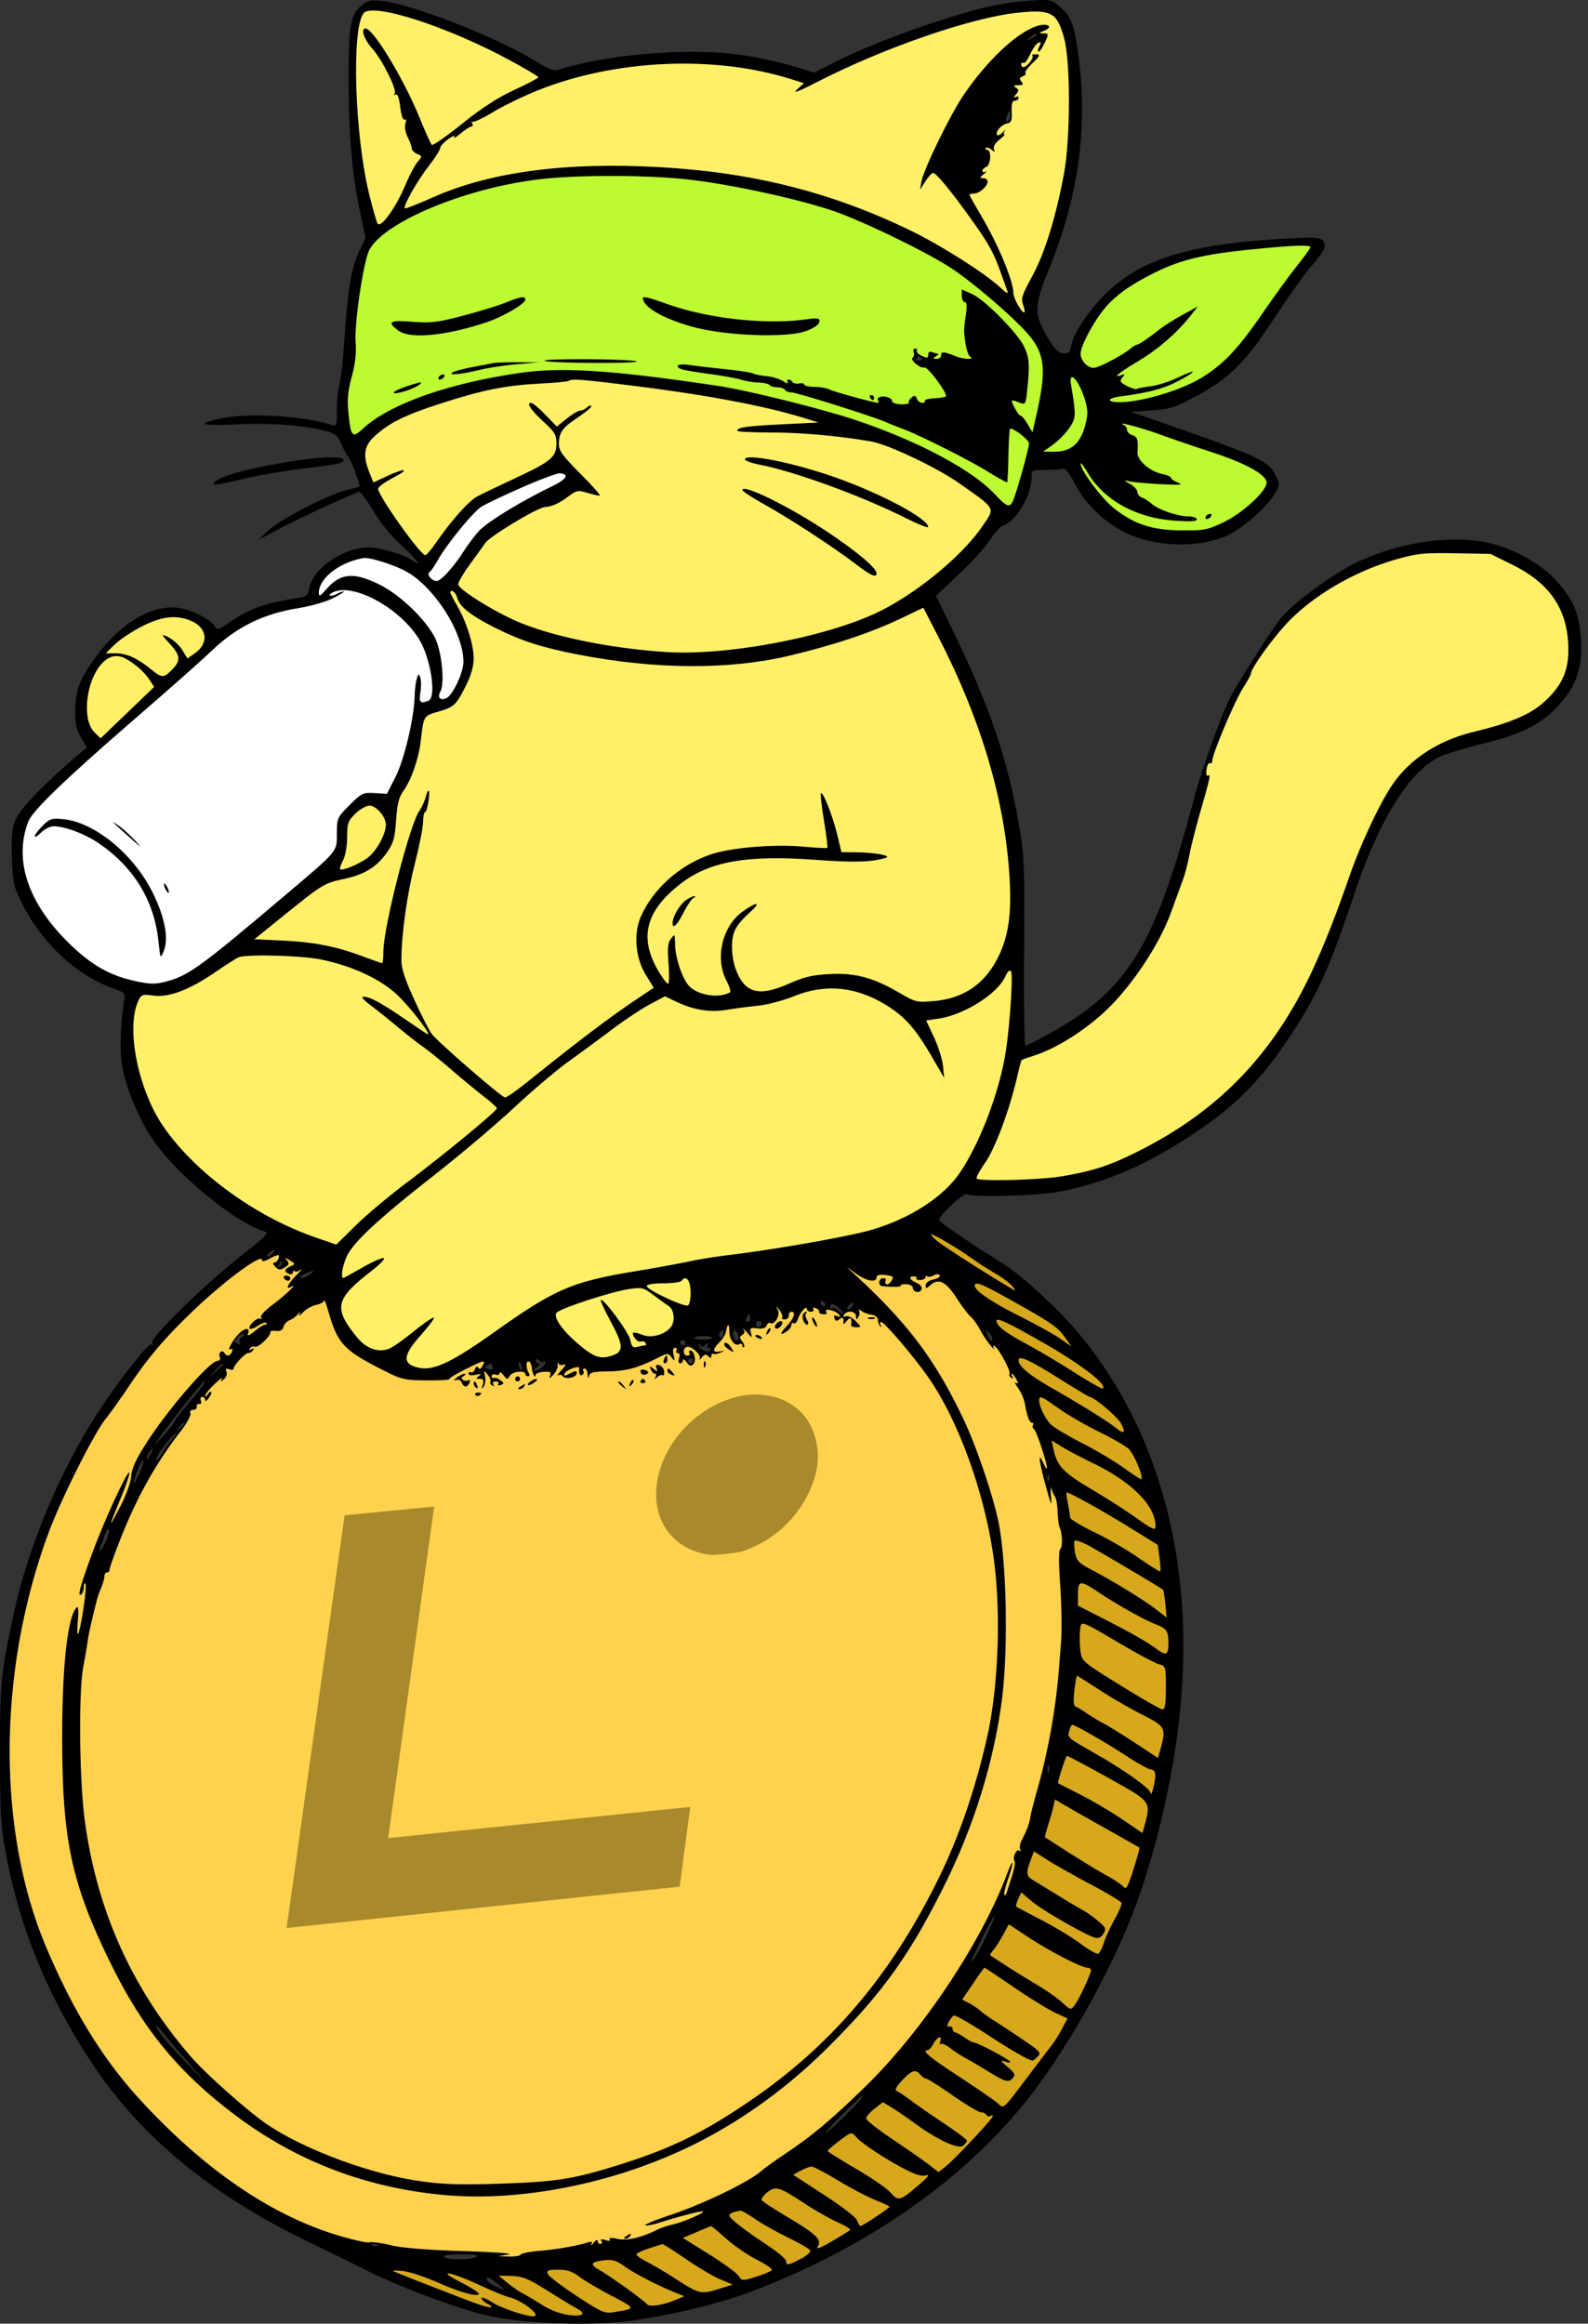 <svg xmlns="http://www.w3.org/2000/svg" width="205" height="300" fill="none"><rect width="100%" height="100%" fill="#333333" stroke="none"/><path fill="#000" fill-rule="evenodd" d="M46.76.634c-1.525 1.206-1.766 2.561-1.75 9.863.016 7.187.46 12.202 1.516 17.094l.666 3.093-.813 1.741c-1.024 2.193-1.473 4.828-1.896 11.115-.184 2.738-.483 5.498-.666 6.134-.182.637-.332 2.114-.332 3.282 0 2.052-.025 2.117-.75 1.887-3.702-1.176-10.667-1.567-14.319-.805-3.296.689-2.474.962 2.254.75 4.548-.204 8.774.126 11.592.907 1.014.281 1.38.606 1.783 1.581.279.675.696 1.452.927 1.727.392.466 1.613 3.73 1.43 3.822-.046.022-.791.22-1.657.44-2.432.615-8.536 3.76-10.06 5.182l-1.368 1.277 2.927-1.55c2.3-1.217 7.42-3.597 10.075-4.685.183-.075 1.008 1.005 1.834 2.399.95 1.607 2.35 3.313 3.82 4.66 2.116 1.936 2.642 2.81 1 1.66-.907-.635-4.041-1.536-5.343-1.536-3.21 0-7.198 2.668-7.66 5.125-.197 1.056-.362 1.215-1.438 1.389-4.528.733-6.262 1.351-8.915 3.176-1.364.94-1.592 1.004-1.858.53-.513-.917-3.127-2.233-4.826-2.43-3.345-.386-7.282 1.936-10.388 6.125-2.238 3.02-2.787 4.396-2.829 7.097-.027 1.749.126 2.484.73 3.507l.764 1.294-2.115 1.824c-3.665 3.162-6.55 6.232-7.115 7.573-.419.992-.521 2.117-.44 4.815.1 3.289.188 3.683 1.343 6.001 2.513 5.039 7.028 9.246 11.71 10.909 1.584.562 1.609.593 1.412 1.739-.457 2.669-.566 6.298-.245 8.22.461 2.771 2.102 6.762 3.874 9.425 3.041 4.567 10.828 10.966 14.64 12.028.48.135-.196.809-3.001 2.991-4.69 3.647-11.979 10.769-11.618 11.352.17.276.13.344-.113.194-.428-.264-5.077 5.824-7.773 10.181-4.404 7.118-8.237 16.509-9.936 24.34-1.732 7.987-1.855 9.24-1.83 18.616.02 8.206.087 9.166.932 13.502 1.78 9.125 5.426 17.849 10.949 26.189 6.217 9.391 15.251 16.88 27.6 22.882 3.21 1.56 6.885 3.363 8.169 4.007 4.045 2.03 11.411 4.777 15.108 5.633 4.357 1.01 12.155 1.389 17.436.847 4.938-.507 12.12-2.156 16.462-3.782 16.035-6.001 29.439-15.672 37.696-27.198 4.471-6.242 8.607-13.732 11.547-20.911 2.342-5.717 4.552-14.043 5.759-21.696 3.308-20.969-.894-39.792-11.929-53.445-2.799-3.463-7.565-7.892-10.402-9.668-3.75-2.348-7.859-5.139-8.073-5.486-.264-.428 3.141-3.651 3.574-3.383.683.422 9.19.194 11.83-.317 6.112-1.184 11.416-3.475 17.587-7.599 5.132-3.43 8.348-6.632 11.803-11.754 3.905-5.787 5.493-9.232 8.688-18.836 3.304-9.932 7.261-16.265 11.269-18.039.803-.355 3.302-1.101 5.552-1.657 4.923-1.218 7.439-2.492 9.607-4.864 2.326-2.545 3.111-4.81 2.928-8.445-.172-3.406-.949-5.247-3.297-7.816-1.838-2.011-5.081-3.859-8.174-4.657-4.91-1.267-12.078-.256-17.621 2.485-3.162 1.563-8.086 5.197-9.647 7.12-1.203 1.481-5.52 8.249-6.569 10.3-1.122 2.191-3.639 9.22-4.613 12.882-5.169 19.431-8.589 24.935-19.038 30.645-1.391.76-2.637 1.382-2.77 1.382-.132 0-.204-5.438-.158-12.085.076-11.129.025-12.421-.646-16.33-1.412-8.235-3.688-15.064-8.016-24.053l-2.71-5.628 2.96-2.786c1.628-1.533 3.438-3.532 4.023-4.442.584-.911 1.339-1.744 1.678-1.852 1.709-.542 3.66-3.87 3.665-6.25.002-.888.06-.918 1.808-.918.994 0 2.007-.075 2.251-.168.286-.109.843.604 1.569 2.011 1.295 2.508 3.83 4.954 6.472 6.245 3.661 1.79 8.896 2.035 12.667.594 2.097-.802 5.36-3.553 6.608-5.571.689-1.115.698-1.229.189-2.297-.956-2.004-1.969-2.476-15.226-7.095l-3.501-1.22 2.667-.177c2.42-.161 2.964-.339 5.869-1.914 4.25-2.304 6.205-4.27 10.031-10.092 1.753-2.667 3.804-5.563 4.559-6.435 1.903-2.198 2.193-2.804 1.656-3.45-.371-.447-1.04-.491-4.607-.302-12.212.648-18.584 2.528-23.122 6.822-2.313 2.188-4.447 5.302-4.754 6.939-.185.99-.33 1.131-1.071 1.043-.649-.077-1.137-.581-2.007-2.074-1.779-3.05-1.754-3.995.234-8.873 3.873-9.507 5.07-18.682 3.674-28.16-.507-3.436-.873-4.352-2.213-5.529-1.207-1.059-1.218-1.061-4.064-.871-3.503.235-6.28.857-11.689 2.62-5.23 1.704-9.91 3.558-13.377 5.302l-2.688 1.351-2.719-.832c-1.495-.458-4.369-1.088-6.386-1.399-6.593-1.016-17.004-.227-23.67 1.795-.867.262-1.294.124-3.168-1.03C64.138 4.818 53.376.594 49.33.124c-1.39-.162-1.83-.074-2.57.51Zm.18 1.072c-1.582 2.008-1.156 15.725.727 23.39.44 1.795.924 3.483 1.074 3.752.388.693 2.375-2.05 3.58-4.945.52-1.245 1.229-2.593 1.577-2.995.624-.72.623-.734-.056-1.037-.379-.17-.689-.487-.689-.706 0-.219-.235-.87-.523-1.447-.305-.61-.429-1.346-.298-1.76.14-.437.099-.632-.105-.506-.195.12-.426-.548-.56-1.63-.149-1.185-.357-1.755-.59-1.611-.216.134-.264.067-.12-.167.303-.49-1.666-4.413-2.886-5.75-1.075-1.177-1.56-2.638-.871-2.618 1.003.028 4.936 6.53 6.963 11.511.737 1.812 1.449 3.393 1.582 3.515.133.121 1.892-1.106 3.91-2.729 2.55-2.053 4.605-3.383 6.75-4.373 1.696-.783 3.084-1.515 3.084-1.627 0-.112-1.688-1.116-3.75-2.231C57.685 3.388 48.051.295 46.94 1.706Zm84.39-.055c-5.986.634-17.23 4.522-25.836 8.935-2.477 1.27-3.24 1.554-2.609.974l.891-.821-1.725-.541c-9.9-3.106-22.707-2.52-32.689 1.498-1.855.747-4.448 2.01-5.76 2.805-1.313.795-2.5 1.345-2.638 1.221-.137-.123-.142-.037-.01.192.132.23.092.417-.088.417s-.82.413-1.422.917c-.601.504-.96.7-.798.434.162-.265-.182-.142-.765.273-.584.415-1.06.944-1.06 1.174 0 .23-.679 1.293-1.508 2.36-1.491 1.92-3.305 5.142-3.043 5.404.074.075 1.691-.558 3.593-1.405 7.432-3.313 17.24-4.611 29.48-3.9 12 .696 22.107 3.267 32.279 8.21 3.867 1.88 9.561 5.497 11.508 7.313.858.8 1.073.894.883.39-.138-.367-.519-1.43-.847-2.363-.875-2.49-1.521-3.657-3.768-6.805-2.574-3.606-4.545-6.001-4.938-6.001-.169 0-.62.488-1.001 1.083l-.694 1.084.182-1.045c.275-1.571 3.616-8.455 5.379-11.083 2.989-4.456 6.83-8.1 9.484-8.997 1.381-.466 2.289.073.994.59-.754.302-.76.324-.097.344.689.02.694.055.181 1.188-.291.642-.653 1.167-.805 1.167-.152 0-.117-.297.077-.659.28-.523.257-.622-.113-.48-.256.098-.731.765-1.054 1.483-.324.718-.718 1.225-.876 1.128-.157-.098-.286-.019-.286.175 0 .194.126.353.281.353.446 0 1.411-1.196 1.164-1.443-.123-.123.027-.223.332-.223.769 0 .706.184-.44 1.279-.547.523-.901 1.046-.785 1.162.115.115-.041.306-.346.423-.432.166-.471.317-.174.675.307.37.227.462-.409.466-.603.004-.677.077-.312.308.416.263.416.38 0 .893-.299.368-.322.495-.062.339.23-.138.417-.092.417.102s-.213.353-.473.353c-.342 0-.457.389-.416 1.41.046 1.163-.06 1.433-.603 1.54-.731.143-1.539 1.066-1.288 1.47.089.145.413-.01.721-.345.307-.333.428-.411.268-.173-.16.238-.177.432-.038.432.139 0-.152.318-.647.707-.552.435-.823.902-.704 1.214.163.423.109.436-.321.08-.283-.236-.612-.332-.73-.215-.117.118-.039.214.175.214.58 0 .48 1.987-.111 2.213-.275.106-.5.335-.5.51s.188.222.417.106c.229-.116.125.025-.231.314-.567.46-.577.525-.083.525.31 0 .564.201.564.448 0 .604-1.086 1.552-1.777 1.552-.306 0-.557.07-.557.157 0 .086.683 1.313 1.519 2.726 2.187 3.7 4.148 8.414 4.148 9.973 0 .625 1.03 2.48 1.377 2.48.128 0 .073-.424-.122-.94-.314-.831-.177-1.267 1.175-3.751 1.617-2.969 3.066-7.667 4.106-13.312.82-4.456.831-14.3.02-17.336-.909-3.395-1.66-3.81-6.056-3.345Zm1.648 3.197c-.622.498-.618.504.103.155.412-.2.75-.433.75-.518 0-.256-.173-.182-.853.363Zm-2.945 10.01c-.265.689-.256.806.06.806.144 0 .285-.3.312-.666.061-.802-.096-.86-.372-.14Zm-60.544 8.31c-9.568 1.175-19.954 5.524-21.823 9.14-.739 1.428-1.94 9.54-1.756 11.851.112 1.387-.042 2.77-.495 4.463-.505 1.889-.605 2.968-.431 4.693.31 3.092.498 3.295 1.87 2.025 3.437-3.177 10.956-5.844 20.301-7.2 5.42-.786 12.01-.35 25.67 1.699 3.696.554 13.458 2.988 17.669 4.405 8.033 2.703 14.929 6.374 17.926 9.544 1.851 1.956 2.038 1.948 2.7-.117.785-2.45 1.711-5.928 1.711-6.426 0-.436-1.865-1.909-2.416-1.909-.093 0-.196 1.534-.228 3.407-.032 1.874-.108 3.457-.168 3.517-.061.06-1.215-.572-2.566-1.405-2.491-1.536-8.825-4.716-10.958-5.5a48.666 48.666 0 0 1-2.167-.866c-1.751-.762-11.475-3.82-12.148-3.82-.356 0-.74-.15-.854-.333-.113-.184-.563-.334-1-.334-.436 0-.871-.125-.966-.278-.095-.154-.728-.3-1.407-.326-.68-.026-1.698-.191-2.264-.369-.567-.177-2.23-.487-3.697-.688-3.859-.53-4.5-.684-4.5-1.077 0-.23.554-.276 1.583-.133.87.121 2.986.367 4.7.547 1.715.179 3.275.423 3.467.542.193.12.958.271 1.7.338.743.067 1.715.36 2.159.65.444.292.705.365.58.162-.125-.202-.077-.368.106-.368.184 0 .421.14.527.313.106.172.49.256.853.186s.66-.003.66.148c0 .15.592.283 1.316.293.723.01 1.586.16 1.917.334.536.281 5.791 1.727 6.279 1.727.107 0 .11-.138.007-.306-.104-.167 0-.367.23-.445.632-.213 1.586.112 1.587.54 0 .207.518.388 1.15.402.632.013 1.083-.082 1.003-.213-.081-.13.075-.42.346-.645.397-.33.532-.305.698.129.114.295.424.538.691.538.266 0 .415-.113.332-.25-.084-.138.455-.286 1.198-.33.744-.044 1.429-.156 1.522-.25.293-.293-2.356-3.877-2.753-3.725-.5.192-1.961-1.008-1.543-1.266.179-.11.241-.422.138-.691-.103-.269-.013-.49.201-.49.214 0 .31.129.213.285-.097.157.194.454.647.66.687.313.823.287.823-.154 0-.345.183-.458.527-.326.29.111.628.205.75.207.123.003-.002.151-.277.329-.427.276-.415.324.083.328.321.003.584-.207.584-.466 0-.514.348-.497 1.772.086 1.073.44 2.638.53 1.984.114-.227-.144-.505-.93-.619-1.745-.236-1.69-.237-1.612.061-3.735.153-1.086.104-1.583-.154-1.583-.207 0-.377-.368-.377-.817v-.817l1.334.597c1.607.72 5.723 4.855 6.66 6.692.718 1.406.799 2.386.462 5.605-.206 1.977-.23 2.017-1.022 1.716-1.154-.438-1.173-.416-.6.692.284.55.631 1 .77 1s.538.482.885 1.07l.632 1.07.452-1.986c1.432-6.29 1.195-8.262-1.323-11.017-2.04-2.232-6.663-6.185-9.417-8.054-3.028-2.054-11.818-6.322-15.624-7.586-4.719-1.567-13.223-3.397-18.552-3.992-5.366-.6-14.477-.603-19.331-.007Zm93.846 8.864c-7.618.698-10.651 1.374-14.289 3.183-3.088 1.536-4.915 2.833-6.381 4.531-1.416 1.64-3.167 4.918-3.167 5.927 0 .923 1.012 1.933 1.809 1.806.764-.121 3.712-1.691 4.592-2.445.342-.293.73-.533.861-.534.255-.002 1.529-.868 3.031-2.059.504-.4 1.803-1.214 2.887-1.808l1.97-1.081-1.043 1.316c-1.723 2.176-4.133 4.255-6.696 5.778-2.364 1.404-3.383 2.242-2.177 1.79.519-.195.541-.152.16.316-.382.47-.302.613.593 1.077.569.293 1.151.462 1.293.374.143-.088.961-.245 1.82-.348.858-.103 2.463-.625 3.567-1.16 1.104-.534 1.92-.83 1.814-.658-.107.172-1.046.742-2.087 1.267-1.815.914-3.717 1.41-7.149 1.864-2.433.322-1.616.96.883.69 2.962-.32 7.075-1.65 9.374-3.029 2.86-1.716 4.818-3.769 7.934-8.32 1.504-2.195 3.52-4.97 4.48-6.167.961-1.196 1.748-2.288 1.751-2.425.005-.296-1.721-.262-5.83.115ZM65.322 39.05c-.917.374-3.393 1.134-5.501 1.689-3.352.882-4.18.983-6.584.8-2.955-.224-3.302-.02-1.872 1.105 1.471 1.157 6.005.76 11.326-.994 2.202-.727 5.13-2.425 5.13-2.975 0-.489-.604-.398-2.5.375Zm17.83-.06c.571 1.069 3.208 2.399 6.463 3.26 4.214 1.115 11.91 1.388 14.377.51 1.026-.364 1.708-.819 1.776-1.181.099-.532-.08-.565-1.832-.334-5.196.685-12.445-.117-17.668-1.953-3.289-1.157-3.59-1.186-3.116-.302Zm35.211 7.29c-.094.152.04.277.299.277s.393-.125.299-.278c-.094-.152-.229-.277-.299-.277-.07 0-.205.125-.299.277Zm-48.069.305c.138.137 3.05.26 6.474.274 3.422.012 5.848-.085 5.39-.217-1.117-.322-12.182-.375-11.864-.057Zm-6.64.295c-.366.074-1.566.304-2.666.51-1.1.207-2.226.5-2.5.65-.846.465.944.326 3.333-.258 1.192-.291 3.442-.635 5-.764l2.835-.235-2.668-.019c-1.466-.01-2.967.042-3.333.116Zm-7 1.789c-.114.183-.056.333.127.333.184 0 .426-.15.54-.333.113-.184.056-.334-.128-.334-.183 0-.426.15-.54.334Zm81.623 1.083c.617 3.574.619 4.176.014 5.13-.689 1.088-1.619 2.034-2.807 2.854l-.82.566 1.334.016c2.117.026 3.377-.954 4.005-3.116.434-1.491.461-2.091.147-3.264-.72-2.69-2.272-4.501-1.873-2.186Zm-64.846-.58c-.093.093-1.73.25-3.64.348-4.565.237-7.513.829-13.01 2.612-4.66 1.512-6.652 2.517-8.545 4.31-1.248 1.181-1.4 2.422-.558 4.528l.525 1.313 1.725-.803c2.455-1.143 3.103-.973.808.212-1.054.544-1.917 1.181-1.917 1.415 0 .883 5.456 8.565 6.083 8.565.146 0 .75-.701 1.342-1.558 1.994-2.886 4.254-5.431 5.336-6.009.59-.316 2.8-1.378 4.908-2.36 4.655-2.17 5.335-2.741 5.335-4.486 0-1.114-.214-1.49-1.531-2.688-1.707-1.553-2.402-2.568-1.758-2.568.221 0 1.064.69 1.873 1.534l1.47 1.534 1.286-1.034c.708-.569 1.491-1.034 1.74-1.034.25 0 .63-.178.848-.395.217-.217.482-.307.59-.2.106.108-.645.753-1.67 1.434-2.088 1.385-2.515 1.98-2.515 3.497 0 .867.48 1.525 2.81 3.855 1.545 1.546 2.65 2.81 2.456 2.81-.195 0-.93-.172-1.631-.382-1.16-.348-1.377-.307-2.373.44-1.242.934-2.128 1.338-3.096 1.412-.97.075-7.05 3.74-7.66 4.617-.286.411-1.192 1.668-2.014 2.793-.822 1.126-1.494 2.273-1.494 2.55 0 .594 4.025 3.17 7.235 4.63 4.448 2.023 12.349 3.67 19.769 4.123 7.613.464 20.003-1.841 26.837-4.994 4.889-2.255 11.046-7.235 13.69-11.074 1.832-2.66 2.023-2.276-2.836-5.712-2.837-2.006-9.17-5.019-11.354-5.401-4.173-.73-9.086-1.17-13.086-1.17-2.338 0-4.25-.096-4.25-.214 0-.446 1.174-.618 5.768-.844l4.733-.233-2-.618c-4.855-1.501-12.506-2.946-21.668-4.091-6.8-.85-8.262-.964-8.56-.664Zm-21.028.733c-.87.29-1.583.642-1.583.781 0 .324 2.292-.34 3.158-.914.847-.563.396-.524-1.575.133Zm59.925 1.43c.113.184.272.334.353.334.081 0 .147-.15.147-.333 0-.184-.159-.334-.353-.334-.194 0-.26.15-.147.334Zm32.754 3.533a.77.77 0 0 1 .417.64c0 .248.3.545.667.662.67.212.785.587.68 2.217-.067 1.049 1.599 2.49 3.265 2.822.58.116 1.055.33 1.055.475 0 .146.413.428.917.628.724.288.25.33-2.25.198-1.742-.092-3.542-.252-4.001-.356-.818-.185-.817-.18.084.341.504.292.917.755.917 1.03s.262.593.583.706c.321.113.883.473 1.25.799.864.767 3.369 1.63 4.751 1.636.596.003 1.083.177 1.083.386 0 .275-.848.318-3.04.152-4.859-.367-8.974-2.662-11.039-6.158-.501-.848-.914-1.378-.917-1.177-.013.838 2.735 4.511 4.302 5.75 2.601 2.056 4.926 2.82 8.694 2.855 2.906.028 3.353-.057 5.426-1.039 2.462-1.166 5.575-4.03 5.575-5.127 0-1.016-2.702-2.509-7.166-3.96a228.972 228.972 0 0 1-6.669-2.28c-2.278-.839-5.821-1.766-4.584-1.2ZM35.984 59.834c-4.294.76-7.273 1.59-8.092 2.254-.813.659-.13.613 3.347-.224 1.925-.464 5.43-1.078 7.79-1.364 4.838-.588 5.547-.747 5.275-1.187-.314-.507-3.705-.295-8.32.521Zm60.175-.52c0 .17.862.478 1.917.683 4.558.89 13.15 4.03 18.836 6.884 1.604.805 2.917 1.325 2.917 1.155 0-1.063-6.061-4.306-11.932-6.383-5.471-1.937-11.738-3.186-11.738-2.34Zm-28.837 3.644c-2.384 1.05-4.735 2.174-5.226 2.5-1.08.715-4.438 4.838-5.536 6.794-.436.778-.938 1.504-1.116 1.614-.42.259.296 1.14.927 1.14.551 0 2.198-1.806 3.456-3.79a25.379 25.379 0 0 1 1.949-2.608c1.014-1.155 5.38-3.838 9.467-5.817 1.897-.918 2.301-1.563 1.053-1.68-.352-.034-2.59.798-4.974 1.847Zm28.504.297c0 .163 1.313 1.024 2.917 1.914 3.246 1.8 8.915 5.508 11.809 7.722 1.872 1.432 2.609 1.75 2.609 1.125 0-.682-2.591-2.859-6.465-5.43-4.888-3.246-10.87-6.18-10.87-5.33Zm59.841 3.416c-.113.184-.056.334.127.334.184 0 .426-.15.54-.334.113-.183.056-.333-.128-.333-.183 0-.426.15-.539.333Zm24.723 5.507c-5.204 1.46-10.392 4.406-13.85 7.866-1.895 1.896-5.039 6.202-5.039 6.901 0 .146-.471 1.007-1.046 1.914-1.082 1.706-3.954 8.51-3.954 9.37 0 .267-.134.403-.297.303-.162-.1-.36.258-.439.796-.079.539-.021.903.129.81.44-.271.336.26-.868 4.425-.627 2.171-1.29 4.773-1.474 5.783-.183 1.01-.551 2.435-.818 3.167l-1.577 4.332c-1.424 3.916-4.729 8.986-7.952 12.2-2.687 2.679-6.616 5.226-9.528 6.177-.924.302-1.727.588-1.785.636-.057.049-.324 1.041-.591 2.206-.972 4.228-2.831 9.212-4.126 11.061-.708 1.011-1.2 1.925-1.094 2.031.394.394 8.345.176 11.071-.304 4.162-.732 6.091-1.369 9.823-3.239 6.936-3.479 12.361-7.909 16.666-13.613 4.017-5.322 6.851-11.188 10.544-21.823 1.487-4.284 3.954-9.534 5.614-11.946 2.249-3.269 5.903-5.639 10.373-6.728 4.858-1.184 7.385-2.258 9.182-3.9 2.443-2.233 3.276-4.283 3.084-7.593-.266-4.6-2.528-7.778-7.171-10.079l-2.855-1.415-4.537-.083c-3.974-.072-4.904.02-7.485.745Zm-134.629.154c-2.63.793-4.624 2.633-4.6 4.24.007.472.204.375.916-.45 1.871-2.162 3.587-2.316 6.972-.623 2.62 1.312 5.881 4.443 7.088 6.808.879 1.722 1.31 5.861.726 6.954-.413.771-.07 1.198.718.895.815-.312 2.24-3.297 2.241-4.694.005-3.948-4.042-10.117-7.807-11.9-1.728-.818-4.216-1.57-5.03-1.52-.183.011-.734.142-1.224.29Zm-2.574 4.054c-.44.166-.715.385-.612.488.103.102.49.024.86-.174.37-.199.796-.354.945-.345.15.008-.453.393-1.34.854-.928.483-2.898 1.047-4.644 1.33-4.36.704-7.799 2.386-10.913 5.336-1.715 1.625-4.655 4.228-10.803 9.566-8.348 7.247-12.453 11.215-12.99 12.558-1.943 4.856-.153 10.423 5.004 15.565 3.027 3.018 5.506 4.432 9.043 5.156 1.681.345 2.397.347 3.667.011 2.93-.775 4.379-1.821 15.237-11.01 7.09-6 6.844-5.709 6.844-8.118 0-1.978.036-2.057 1.646-3.667 1.563-1.564 1.725-1.641 3.232-1.549l1.586.098 1.112-2.198c1.13-2.23 2.392-7.56 2.459-10.374.018-.773.138-1.78.265-2.239.204-.732.261-.76.467-.224.129.336.14 1.198.025 1.917-.212 1.327-.043 1.511 1.016 1.105 1.11-.426.304-5.586-1.257-8.049-2.46-3.882-8.157-7.052-10.849-6.037Zm14.967.144c0 .105.374.83.832 1.61 1.214 2.072 2.169 5.082 2.167 6.836 0 1.013-.323 2.177-.95 3.438-1.308 2.625-1.554 2.861-3.592 3.454-1.947.566-1.918.519-2.29 3.79-.26 2.265-1.204 4.999-2.224 6.428-.606.849-.818 1.69-.962 3.811-.155 2.294-.337 2.943-1.16 4.131-1.328 1.915-2.938 2.902-5.666 3.473-2.458.514-2.664.643-8.112 5.048l-3.345 2.705 3.733.181c4.045.196 6.875.762 10.355 2.072 1.226.461 2.3.839 2.387.839.087 0 .16-.661.16-1.468 0-3.142 3.38-16.375 4.646-18.19.325-.465.694-1.276.822-1.801.127-.526.304-.884.393-.795.234.234-.238 2.93-.486 2.777-.115-.071-.224.494-.244 1.256-.02.762-.5 3.185-1.066 5.386-.985 3.825-1.732 9.183-1.732 12.42 0 1.113.446 2.487 1.685 5.186.926 2.019 1.939 3.993 2.25 4.387.912 1.155 9.019 8.177 9.44 8.177.212 0 1.377-.796 2.59-1.771 6.872-5.52 10.861-8.544 14.404-10.915l2.2-1.472-1.026-1.667c-1.349-2.191-1.61-5.343-.624-7.551 1.592-3.568 4.998-6.611 8.92-7.968 2.612-.903 8.2-1.387 12.001-1.037 1.65.151 3.061.225 3.136.163.074-.061-.118-1.634-.427-3.495-.309-1.86-.486-3.459-.394-3.551.271-.271 1.521 2.898 2.108 5.343l.54 2.25 1.852.02c2.515.026 4.753.447 3.853.726-1.819.562-4.047.624-9.12.252-8.828-.648-13.643.212-17.359 3.097-4.56 3.541-5.406 7.041-2.76 11.421.493.818 1.014 1.487 1.157 1.487.143 0 .168-1.163.056-2.584-.164-2.061-.1-2.718.315-3.25.495-.636.52-.603.53.69.014 1.734.904 4.426 1.784 5.397 1.112 1.226 3.854 1.665 5.309.849.136-.076-.078-.768-.476-1.537-1.492-2.885-.53-6.984 2.083-8.877 1.748-1.266 2.499-1.326 1.146-.091-2.07 1.889-2.501 2.702-2.493 4.697.008 2.151.874 4.351 2.03 5.161 1.163.815 2.75.664 5.407-.514 1.905-.845 2.965-1.089 5.224-1.202 3.298-.165 5.612.468 9.021 2.466 1.977 1.159 2.184 1.208 4.316 1.029 4.034-.338 6.83-2.33 8.552-6.092 1.17-2.555 1.538-5.381 1.276-9.811-.594-10.063-3.673-20.431-9.314-31.36l-1.818-3.522-2.993 1.429c-3.795 1.812-8.643 3.424-14.374 4.781-7.716 1.826-17.23 1.771-27.17-.156-4.766-.924-7.369-1.767-10.827-3.505-3.07-1.544-4.529-2.707-4.813-3.837-.177-.709-.863-1.22-.863-.644Zm-39.839 4.346c-1.283.654-2.856 1.701-3.495 2.327l-1.16 1.137h1.261c1.415 0 2.839.64 4.555 2.05 1.443 1.183 1.661 1.182 2.81-.018 1.081-1.128.99-1.804-.453-3.348-.523-.56-.897-1.017-.832-1.017.638 0 1.966.998 2.52 1.893l.687 1.112.97-.691c1.827-1.302 1.568-3.294-.543-4.176-1.904-.795-3.742-.582-6.319.731Zm-5.148 4.777c-2.073 2.22-2.628 7.233-.982 8.876l.796.794 3.458-3.32 3.459-3.32-.603-.922c-.62-.946-1.73-1.947-2.952-2.659-1.155-.673-2.202-.491-3.176.551Zm32.715 19.396c-.96.938-1.063 1.234-1.063 3.017 0 1.147-.22 2.404-.525 2.992-.288.558-.463 1.076-.387 1.152.26.261 2.416-.628 3.532-1.457 1.152-.856 2.36-3.035 2.373-4.281.01-1.008-1.242-2.462-2.12-2.462-.41 0-1.225.467-1.81 1.039ZM5.496 106.61c-.559.559-1.016 1.17-1.016 1.359 0 .189.368-.024.819-.474.45-.45 1.176-.818 1.613-.818 1.42 0 3.943.932 5.692 2.104 4.617 3.09 7.29 7.427 7.848 12.731.238 2.269.257 2.306.668 1.333.687-1.624.202-4.308-1.355-7.501-2.447-5.016-7.516-9.198-11.627-9.593-1.47-.141-1.725-.059-2.642.859Zm9.152-.376c.184.183 1.159 1.065 2.167 1.961 1.465 1.302 1.599 1.374.667.36-.642-.698-1.617-1.581-2.167-1.961-.55-.381-.85-.543-.667-.36Zm6.511 7.944c0 .183.146.558.323.833.178.275.323.35.323.167 0-.184-.145-.559-.323-.834-.177-.275-.323-.35-.323-.166Zm67.405 2.02c-.821.575-1.74 2.15-1.74 2.983 0 .859.616.244 1.497-1.495.45-.887 1.009-1.69 1.243-1.784.236-.095.274-.184.085-.198-.189-.014-.677.208-1.085.494Zm-57.747 7.394c-.275.107-1.648.978-3.05 1.937-3.353 2.293-5.956 3.274-7.98 3.009-1.424-.187-1.556-.139-1.94.705-1.603 3.519-.017 11.448 3.236 16.177 4.144 6.023 11.943 11.693 19.784 14.384l2.548.874 2.452-2.424c1.349-1.334 4.328-3.835 6.62-5.558 4.895-3.68 11.674-9.27 11.653-9.61-.007-.131-.792-.838-1.742-1.571-.951-.734-2.783-2.246-4.07-3.36-1.288-1.115-2.96-2.465-3.717-3.001-.757-.535-2.272-1.724-3.367-2.641a102.718 102.718 0 0 0-3.434-2.75c-.925-.693-1.238-1.083-.868-1.083.792 0 2.263.792 5.2 2.799 1.368.936 2.701 1.832 2.961 1.993.875.539-1.731-2.941-3.6-4.807-2.155-2.153-5.897-3.931-10.087-4.791-2.49-.512-9.523-.699-10.599-.282Zm98.939 2.535c-1.075 2.253-5.346 4.919-8.644 5.395l-1.551.224 1.012 2.161c.556 1.188 1.08 2.861 1.166 3.717l.154 1.557-1.488-2.564c-2.121-3.653-3.44-5.196-5.673-6.64-4.011-2.592-8.061-3.041-12.239-1.355-1.375.555-3.475 1.107-4.667 1.227-1.192.12-3.015.359-4.051.533-2.132.357-4.278.003-6.524-1.076l-1.407-.676-1.974 1.052c-1.086.579-3.304 2.055-4.928 3.28a351.777 351.777 0 0 1-5.62 4.139c-1.466 1.051-4.617 3.727-7 5.945-2.384 2.218-7.035 6.148-10.335 8.734-7.141 5.595-10.371 8.593-11.206 10.404-.619 1.343-.843 2.984-.379 2.778.138-.061 1.262-.686 2.5-1.389 1.237-.703 2.425-1.22 2.641-1.148.216.072-.496.819-1.582 1.66-4.687 3.63-4.942 4.763-1.92 8.504 1.267 1.568 2.895 2.121 4.325 1.47.455-.208 1.873-1.223 3.151-2.255 1.278-1.032 2.403-1.797 2.5-1.7.098.097-.657 1.112-1.677 2.255-2.129 2.386-2.382 3.474-.937 4.028 2.163.83 4.38-.119 10.585-4.531 7.548-5.367 9.87-6.376 17.67-7.675 2.933-.489 6.233-1.089 7.333-1.334 1.1-.244 3.426-.617 5.168-.828 5.85-.707 15.143-2.341 18.169-3.193 4.935-1.389 9.371-4.213 11.516-7.332 2.617-3.803 5.15-10.435 5.976-15.647.529-3.331.973-9.924.703-10.426-.151-.281-.411-.042-.767.706Zm-8.76 34.098c.783.67 6.571 4.366 9.834 6.281.285.167.214-.033-.166-.465-.366-.417-1.341-1.145-2.167-1.616a43.115 43.115 0 0 1-3.001-1.929c-1.784-1.275-4.933-3.15-5.265-3.136-.129.006.215.395.765.865Zm-86.169 1.446c-.27.171-.404.397-.298.503.107.106.383-.036.615-.315.481-.58.389-.634-.317-.188Zm-.093.87c-.598.325-.917.369-.917.126 0-.88-4.876 2.726-8.89 6.574-3.628 3.477-5.777 5.997-8.198 9.612-1.105 1.65-2.517 3.631-3.138 4.402-1.463 1.815-5.722 10.33-7.305 14.6-6.603 17.824-6.717 38.435-.294 53.596 3.456 8.16 7.293 14.395 12.05 19.581 8.23 8.972 16.764 14.852 25.401 17.504 2.005.615 3.923 1.047 4.261.959.339-.088 1.59.079 2.782.372 1.43.351 4.606.609 9.335.756 4.085.128 6.594.316 5.834.437l-1.334.213 1.39.048c.763.026 1.439-.085 1.5-.246.06-.161 1.185-.382 2.498-.491 2.187-.183 4.666-.619 6.239-1.098.452-.137.56-.065.392.263-.128.249.003.161.292-.195.288-.356.524-.468.524-.25 0 .218.16.397.354.397.194 0 .25-.166.125-.369-.156-.251.01-.293.522-.131.47.149.673.114.544-.095-.135-.218.217-.238 1.013-.059 1.213.274 3.102-.162 5.11-1.177.459-.232 1.337-.53 1.952-.663 1.274-.275 4.167-1.499 3.981-1.685-.133-.133-2.697.52-5.517 1.405-.963.302-1.835.466-1.938.363-.103-.103 1.285-.676 3.085-1.273 4.33-1.437 10.306-4.324 11.92-5.759.377-.334 1.66-1.261 2.853-2.059 3.697-2.474 6.011-4.407 10.51-8.78 7.364-7.159 15.007-18.618 18.327-27.482.839-2.239.975-1.758.167.591-.368 1.069-.597 2.015-.509 2.103.088.088.225-.05.306-.305.08-.255.381-1.196.668-2.09.287-.893.441-1.757.34-1.919-.294-.477.209-1.653.604-1.409.215.132.265.067.123-.161-.13-.212-.015-.797.256-1.302.603-1.122.936-2.038 1.062-2.918.053-.367.555-2.297 1.118-4.289.561-1.991 1.316-5.442 1.676-7.667.622-3.843.747-4.995 1.181-10.88.102-1.376.044-4.524-.129-6.996-.203-2.904-.199-4.567.01-4.697.32-.197.257-2.198-.09-2.822-.098-.176-.21-1.066-.249-1.977-.039-.91-.197-1.81-.35-2-.153-.189-.359-.644-.458-1.011-.099-.367-.118.083-.041 1 .12 1.437.026 1.252-.681-1.333-.9-3.293-1.037-4.556-.325-3.001.252.55.465.867.473.703.033-.645-1.358-4.855-1.667-5.046-.181-.112-.243-.343-.137-.514.105-.17.05-.31-.122-.31-.333 0-.65-.854-.929-2.5-.093-.551-.481-1.435-.862-1.965-.38-.53-.507-.85-.28-.71.321.199.328.099.033-.452-.208-.389-.457-.707-.553-.707-.096 0-.067.173.063.385.149.24.092.294-.152.143-.215-.133-.314-.364-.221-.515.194-.313-1.364-3.229-1.904-3.562-.225-.139-.266-.048-.111.247.136.257-.071.093-.459-.365-.389-.459-.991-1.369-1.339-2.023-.347-.654-.883-1.399-1.192-1.655-.309-.257-1.144-1.362-1.855-2.457-1.379-2.122-2.298-2.559-3.383-1.608-.525.461-.583.459-.583-.014 0-.313.405-.614 1.003-.745.551-.121.917-.359.813-.528-.115-.185-.428-.179-.793.016-.331.177-.697.227-.813.112-.116-.116-.21-.068-.21.107s-.304.341-.675.369c-.37.028-.602-.065-.514-.207.087-.142-.059-.258-.326-.258-.746 0-.578.407.341.826.52.237.757.558.639.866-.21.547-1.132.339-1.133-.255 0-.209-.374-.402-.831-.429-.457-.026-.771.049-.698.167.114.185-.946.223-2.388.087-.608-.057-.511-1.039.103-1.039.286 0 .434.139.329.31-.106.171-.07.386.08.479.149.092.444-.107.653-.443.339-.542.252-.626-.766-.745-.789-.092-1.149.002-1.149.299 0 .712-1.295.492-2.606-.442l-1.227-.876 1.166 1.076c6.808 6.28 10.351 11.03 13.987 18.754 1.541 3.272 3.58 9.241 4.348 12.725 1.117 5.07 1.369 16.766.503 23.37-1.048 7.992-3.603 16.232-7.403 23.866-4.481 9.003-7.977 13.881-14.92 20.817-5.136 5.131-10.793 9.276-16.921 12.399-10.01 5.101-22.4 7.689-32.552 6.799-10.147-.889-19.206-4.332-27.168-10.325-7.322-5.511-11.907-11.095-16.069-19.57-5.057-10.298-6.256-15.837-6.275-28.985-.014-9.375.698-15.836 1.873-17.003.226-.224.274.379.146 1.834-.106 1.202-.072 1.87.076 1.5.414-1.038 1.139-6.168.905-6.402-.115-.116-.21.106-.21.493 0 .386-.156.799-.347.917-.488.302-.136-1.023 1.383-5.195 1.49-4.092 4.575-10.817 4.84-10.551.1.1-.362 1.507-1.027 3.126-1.703 4.142-1.723 4.273-.203 1.377.791-1.508 1.395-3.16 1.466-4.007.088-1.063.626-2.226 2.048-4.435 2.831-4.396 8.13-10.494 9.117-10.494.27 0 .386-.204.276-.49-.22-.572.305-1.014.613-.516.305.494.736.415.964-.178.113-.294.058-.43-.127-.316-.583.36.067-.968.933-1.905.849-.919 1.603-.938 1.255-.031-.107.278.261.116.837-.367.564-.475 1.19-.864 1.39-.864.2 0 .268-.096.151-.212-.116-.117-.604.045-1.084.36-.48.314-.96.486-1.064.38-.304-.304.968-1.536 1.345-1.303.19.117.24.047.113-.157-.131-.213.514-.915 1.532-1.667 1.602-1.184 3.351-2.885 2.343-2.28-.798.479-.41-.383.667-1.484.596-.609.844-.929.552-.709-.292.219-.63.3-.75.179s-.22-.049-.22.159c0 .208-.224.292-.5.187-.689-.265-.625-.63.173-.987.663-.296.661-.308-.083-.771-.659-.41-.705-.408-.356.014.322.389.264.568-.293.916-.581.363-.776.348-1.22-.097-.292-.291-.364-.53-.16-.53.202 0 .455-.225.56-.5.238-.619-.028-.613-1.204.024Zm1.272.712c-.181.475-.143.514.186.187.228-.226.33-.496.228-.598-.103-.103-.289.082-.414.411Zm3.562 1.108c-.413.166-.75.382-.75.479 0 .324.53.184 1.187-.312.737-.558.634-.597-.437-.167Zm-2.917.657c.113.183.347.333.52.333.172 0 .313-.15.313-.333 0-.184-.233-.334-.52-.334-.285 0-.426.15-.313.334Zm51.34.333c-.113.184-1.172.334-2.353.334-1.276 0-2.147.142-2.147.349 0 .476 4.88 2.765 5.318 2.494.38-.234.473-2.133.147-2.983-.23-.6-.66-.686-.965-.194Zm37.839.637c0 .629 2.232 2.141 5.806 3.932 2.032 1.018 4.363 2.31 5.179 2.87l1.483 1.02-.697-.979c-1.064-1.493-1.588-1.868-6.433-4.606-4.357-2.462-5.338-2.874-5.338-2.237Zm-44.647.443c-2.268.332-8.862 2.486-9.326 3.046-.472.568.745 2.313 2.844 4.077 2 1.683 2.803 1.956 4.294 1.463 1.555-.513 1.519-1.286-.21-4.49-.754-1.399-1.305-2.61-1.224-2.691.313-.313 3.607 4.156 3.81 5.169.177.884.334 1.035.916.878.387-.103.825-.19.973-.193.149-.002.181-.148.073-.323-.108-.176-.38-.249-.604-.163-.223.086-.595-.146-.826-.515-.47-.752-.207-.829 1.114-.327 1.141.434 2.939-.109 3.63-1.097.547-.78.349-2.252-.359-2.672-.239-.142-1.08-.747-1.866-1.343-1.357-1.028-1.525-1.071-3.239-.819Zm-39.34 1.462c-.014.206-.463.463-.999.57-.536.107-1.309.539-1.716.959-.408.419-.633.538-.501.263.197-.409.16-.405-.201.021-.243.286-.718.624-1.056.751-.339.127-.688.509-.777.848-.11.419-.416.588-.958.529-.438-.048-.767.011-.73.132.134.429-1.565 2.069-1.979 1.91a.557.557 0 0 0-.65.209c-.148.24-.075.275.208.101.288-.179.356-.14.198.115-.13.211-.412.385-.624.385-.417 0-1.908 1.596-1.908 2.041 0 .149-.25.175-.558.057-.415-.159-.505-.077-.353.32.116.302-.031.725-.34.974-.462.376-.5.367-.255-.059.158-.275-.262.025-.933.667-.672.642-1.22 1.317-1.22 1.5.002.184.142.113.312-.157.171-.269.381-.419.468-.332.087.086-.055.448-.315.804-.26.355-.473.468-.473.249 0-.218-.166-.397-.369-.397-.203 0-.283.223-.179.496.11.287.02.463-.214.417-.223-.044-.367.108-.321.337.046.23-.158.417-.453.417-.314 0-.464.187-.362.453.095.248-.451 1.261-1.215 2.25-3.276 4.241-5.682 8.542-7.83 13.998-.766 1.943-1.392 3.705-1.392 3.917 0 .212-.15.385-.333.385-.184 0-.334.215-.334.478s-.173.901-.384 1.417c-.475 1.158-.467 1.132-1.109 3.745-.289 1.177-.586 2.602-.66 3.167-.074.565-.331 2.078-.571 3.361-.621 3.323-.512 14.584.192 19.836 1.561 11.639 6.11 21.751 13.743 30.544 1.926 2.219 7.394 7.073 9.792 8.694 4.74 3.203 13.116 6.339 19.439 7.277 3.148.467 5.185.545 10.168.391 7.238-.223 9.548-.55 14.566-2.061 7.459-2.246 11.725-4.271 18.04-8.562 10.589-7.193 18.3-16.268 24.447-28.769 2.664-5.419 4.764-11.533 6.3-18.349 1.415-6.279 1.786-15.749.886-22.615-1.151-8.78-4.697-18.531-8.795-24.181-2.042-2.816-5.394-6.711-5.775-6.711-.168 0-.197.188-.065.417.137.238.112.299-.059.143-.165-.15-.301-.525-.304-.834-.002-.342-.327-.604-.837-.675-.459-.063-1.05-.288-1.315-.5-.266-.212-.387-.228-.272-.035.115.192.071.567-.097.833-.254.402-.307.385-.312-.099-.005-.664-1.159-.809-1.54-.193-.156.251-.068.323.248.202.272-.104.829.166 1.256.61.761.79.761.798.066.798-.386 0-.684-.112-.662-.25.149-.941-.072-1.17-.544-.564-.278.356-.485.497-.461.314.097-.732-.056-.897-.496-.533-.354.295-.504.27-.649-.109-.135-.351-.028-.434.377-.292.459.161.488.114.155-.246-.49-.528-1.892-.811-1.589-.321.113.184.047.334-.147.334-.558 0-.859-.148-.78-.385.04-.12-.155-.306-.434-.413-.288-.111-.419-.052-.303.135.112.181-.03.33-.316.33-.286 0-.52-.161-.52-.357 0-.544-.878.447-1.147 1.294-.129.406-.374.653-.544.548-.17-.105-.309.007-.309.248 0 .242-.3.627-.667.856-.903.564-.839.234.167-.85.856-.924 1.091-1.739.5-1.739-.183 0-.333.225-.333.5s-.235.5-.52.5c-.286 0-.441-.128-.344-.285.096-.156-.055-.568-.336-.916-.498-.617-.503-.617-.199-.002.332.673-.46 1.996-.997 1.665-.152-.094-.361.051-.465.323-.127.33-.526.451-1.201.366-.9-.114-.99-.048-.82.601.18.69.151.684-.548-.11-.406-.462-.598-.634-.426-.382.21.307.162.55-.145.74-.381.235-.384.372-.015.816.244.294.347.63.23.748-.119.118-.215.03-.215-.194 0-.225-.157-.312-.348-.194-.585.361-1.32-.533-1.32-1.606 0-1.09-.254-1.115-.418-.041-.055.361-.433.989-.84 1.397-.947.946-.944 1.384.009 1.203.69-.131.697-.119.083.156-.367.164-.78.233-.917.154-.138-.08-.25.044-.25.275 0 .319-.093.327-.388.031-.296-.295-.501-.252-.858.184-.259.314-.373.38-.253.145.25-.492-1.126-1.736-1.685-1.521-.535.205-.46 1.114.092 1.114.255 0 .372-.15.258-.333-.113-.184-.057-.334.125-.334.523 0 .817 1.36.386 1.784-.293.29-.506.225-.866-.264-.263-.356-.478-.468-.478-.25 0 .219-.16.397-.356.397-.204 0-.265-.284-.144-.667.126-.397.06-.666-.164-.666-.207 0-.283-.15-.17-.334.114-.183.032-.333-.183-.333-.252 0-.316.321-.18.917.19.842.168.867-.268.311-.457-.583-.529-.578-1.89.116-2.446 1.248-4.043 1.674-6.362 1.695-1.801.017-2.276.131-2.394.575-.1.38-.159.318-.185-.197-.022-.412-.198-.75-.392-.75s-.267.14-.161.31c.105.171.039.405-.147.52-.297.184-.477-.222-.39-.882.054-.402-1.737.25-1.883.686-.112.335.008.349.54.065.875-.468 1.148-.463.987.02-.166.501-1.498.705-1.766.271-.114-.184-.384-.233-.6-.108-.217.124-.023-.182.431-.68.545-.598.64-.834.28-.696-.316.121-.61.023-.695-.232-.081-.242-.104-.161-.05.18.053.341-.203.941-.569 1.333-.502.537-.612.572-.447.141.18-.473.039-.56-.812-.5-.567.039-1.032.209-1.032.378-.001.615-.447-.162-.5-.87-.029-.402-.204-.782-.389-.843-.38-.127-.376.876.007 1.496.14.227.096.411-.099.411-.194 0-.353-.117-.353-.261 0-.535-1.647-.384-1.986.183-.325.542-.379.538-.847-.069-.276-.356-.5-.473-.5-.261 0 .213-.226.301-.5.195-.276-.105-.501-.017-.501.197 0 .214.114.318.254.232s.519.037.843.274c.523.383.53.454.062.634-.304.117-.44.063-.323-.127.112-.182-.04-.33-.336-.33-.323 0-.444.155-.302.385.15.24.092.294-.152.143-.215-.132-.318-.358-.229-.502.089-.144-.069-.546-.35-.894-.49-.604-.504-.595-.337.204.097.46.022 1.06-.166 1.333-.262.383-.292.325-.13-.252.163-.58.073-.752-.395-.756-.52-.004-.535-.055-.106-.36.385-.274.29-.309-.417-.155-.556.121-.916.059-.916-.16 0-.197.134-.276.298-.175.164.102.397-.073.518-.387.149-.388.296-.449.456-.19.154.249.355.128.582-.351.319-.676.16-.642-2.047.442-1.316.646-2.341 1.264-2.279 1.373.063.109-1.269.184-2.958.167-2.918-.03-3.209-.102-5.817-1.428-4.812-2.447-5.653-3.347-6.794-7.272-.32-1.1-.592-1.831-.605-1.625Zm64.151.459c.113.183.272.333.353.333.081 0 .147-.15.147-.333 0-.184-.159-.334-.353-.334-.194 0-.261.15-.147.334Zm3.571.2c-.237.256-.283.466-.103.466.346 0 .847-.634.649-.822-.064-.061-.31.099-.546.356Zm-2.404.189c0 .213.1.288.223.165.122-.122.497.026.833.33.336.304.61.433.61.287 0-.298-1.033-1.144-1.416-1.161-.138-.006-.25.165-.25.379Zm-3.482.914c-.245.396.13 1.364.528 1.364.182 0 .173-.257-.024-.624-.183-.342-.238-.717-.122-.833.115-.116.119-.21.008-.21-.112 0-.287.136-.39.303Zm-7.307.53c-.106.275-.047.5.13.5.178 0 .324-.225.324-.5s-.06-.5-.131-.5c-.072 0-.218.225-.323.5Zm8.465 0c0 .183.146.558.323.834.178.275.323.35.323.166 0-.183-.145-.558-.323-.833-.177-.275-.323-.35-.323-.167Zm7.241.054c.229.093.604.093.833 0 .23-.092.042-.168-.416-.168-.459 0-.646.076-.417.168Zm-14.474.645c0 .525.418.626.7.17.102-.165-.014-.375-.258-.469-.243-.093-.442.041-.442.299Zm2.642-.015c-.227.246-.282.529-.121.628.161.1.467-.029.68-.286.504-.607-.018-.927-.559-.342Zm28.651.233c.265.412 1.759 1.425 3.321 2.25 1.561.825 4.446 2.531 6.41 3.79 1.964 1.259 3.653 2.207 3.754 2.106.524-.525-2.923-3.163-7.677-5.876-5.566-3.176-6.665-3.605-5.808-2.27Zm-29.883.819c-.18.475-.143.513.187.187.228-.227.33-.496.228-.598-.103-.103-.29.082-.415.411Zm-5.966-.013c-.311.31-.278.777.055.777.153 0 .278-.225.278-.5 0-.566-.024-.586-.333-.277Zm1.574.262c.13.887.768 1.306.706.463-.03-.409-.218-.797-.418-.864-.2-.067-.33.114-.288.401Zm32.922.303c.235.525.488.773.562.551.074-.222-.118-.652-.428-.955-.526-.515-.535-.489-.134.404Zm-96.855.169c-.513.568-.517.647-.036.832.338.129.449.07.305-.163-.124-.201-.024-.492.223-.645.248-.153.366-.362.263-.465-.103-.102-.442.096-.755.441Zm58.967.047c-.076.123.376.242 1.003.266.627.023 1.206-.065 1.286-.197.081-.132-.37-.251-1.002-.265-.633-.014-1.212.074-1.287.196Zm7.837-.206c0 .072.232.22.517.33.297.113.43.057.314-.131-.196-.317-.831-.469-.831-.199Zm-9.668.869c0 .184.15.334.333.334a.334.334 0 0 0 0-.667.334.334 0 0 0-.333.333Zm2.36.239c-.037.557 1.203 1.199 1.473.762.114-.184.039-.334-.166-.334-.21 0-.263-.183-.123-.417.19-.315.121-.311-.28.014-.435.352-.564.352-.705 0-.124-.309-.18-.317-.2-.025Zm3.307.014c0 .14.303.443.674.675.626.39.644.372.254-.253-.42-.672-.928-.903-.928-.422Zm-7.788 1.914c-.106.275-.047.5.13.5.178 0 .324-.225.324-.5s-.06-.5-.131-.5c-.072 0-.218.225-.323.5Zm-16.549.126c0 .206.18.374.397.374.219 0 .106.228-.25.505-.433.338-.484.476-.155.417.655-.117 1.475-.9 1.215-1.16-.113-.113-.206-.088-.206.057s-.226.076-.5-.152c-.346-.287-.5-.3-.5-.041Zm19.67.041c0 .183.15.333.333.333a.334.334 0 0 0 0-.667.334.334 0 0 0-.333.334Zm42.672-.075c0 .77 1.362 1.911 4.26 3.57 3.908 2.237 7.144 4.25 8.314 5.17 1.089.856 1.285.671.631-.593-.425-.823-3.484-3.405-4.033-3.405-.089 0-1.956-1.125-4.149-2.5-3.679-2.307-5.023-2.906-5.023-2.242Zm-64.549.535c.043.286.17.614.284.728.114.113.172-.028.13-.314-.042-.287-.17-.614-.283-.728-.114-.114-.173.027-.13.314Zm23.903.068c.016.388.095.467.202.201.096-.24.084-.528-.027-.639-.11-.111-.189.086-.175.438Zm-63.06.722-.808.917.917-.808c.857-.756 1.07-1.026.808-1.026-.06 0-.472.413-.917.917Zm35.085-.624c-.34.215-.287.323.226.457.476.124.618.042.492-.287-.207-.54-.154-.528-.718-.17Zm21.869.328c.178.477.132.487-.366.082-.498-.405-.544-.395-.36.084.115.3.352.547.527.547.175 0 .205.187.067.416-.2.333-.147.333.261.003.282-.227.602-.323.713-.212.111.111.178-.106.15-.482-.028-.376-.309-.751-.624-.834-.418-.109-.517-.002-.368.396Zm-2.037.558c.094.245.39.362.658.259.54-.207.357-.531-.362-.637-.267-.039-.394.123-.296.378Zm3.45-.214c0 .163.246.392.547.507.457.176.478.127.126-.297-.48-.579-.673-.639-.673-.21Zm-27.19.869c-.459.356-.49.447-.107.315.315-.109.623.03.74.333.255.665.759.666 1.014.001.114-.296.058-.43-.131-.313-.181.112-.496.101-.699-.025-.257-.159-.232-.315.084-.515.248-.157.293-.288.099-.291-.194-.003-.644.22-1 .495Zm7.52.166a.335.335 0 0 0 .667 0 .334.334 0 0 0-.333-.333.334.334 0 0 0-.334.333Zm2.01.321c-.27.171-.419.381-.332.468.086.086.448-.056.804-.316.71-.52.313-.649-.472-.152Zm12.847.249c-.18.475-.143.513.187.186.228-.226.33-.495.228-.597-.103-.103-.29.082-.415.411Zm1.347-.292c-.095.153.04.278.299.278s.393-.125.299-.278c-.095-.152-.23-.278-.3-.278-.07 0-.204.126-.298.278Zm-58.684 2.806c-1.199 1.513-2.654 3.426-3.233 4.251l-1.053 1.5 1.366-1.5c.751-.825 1.372-1.611 1.38-1.746.008-.135.81-1.185 1.78-2.334 1.863-2.201 2.382-2.921 2.107-2.921-.092 0-1.149 1.237-2.347 2.75Zm37.146-2.436c0 .172.149.405.33.517.189.117.245-.017.131-.314-.222-.577-.46-.683-.46-.203Zm18.67-.188c0 .069.262.332.583.583.529.415.54.403.126-.126-.436-.555-.71-.731-.71-.457Zm-12.669.541c-.3.194-.341.325-.103.328a.775.775 0 0 0 .603-.328c.256-.414.14-.414-.5 0Zm-5.796 1.061c.096.155.314.197.485.091.436-.269.387-.375-.175-.375-.267 0-.407.128-.31.284Zm72.805.757c0 .758.743 2.28 1.488 3.049.374.385 2.18 1.468 4.014 2.406 1.834.938 4.286 2.397 5.447 3.242 1.162.846 2.165 1.485 2.229 1.421.281-.281-.971-3.273-1.628-3.89-.4-.376-2.135-1.373-3.855-2.217-1.72-.843-4.062-2.2-5.204-3.015-2.277-1.625-2.491-1.71-2.491-.996ZM23.107 184.27c-.415.529-.403.541.126.126.555-.435.731-.709.457-.709-.069 0-.332.263-.583.583Zm-1.181 1.501c-.959 1.069-1.779 2.341-1.767 2.741.006.188.354-.216.774-.899.42-.683 1.038-1.545 1.375-1.917.336-.372.54-.676.45-.676-.087 0-.462.338-.832.751Zm114.073 1.309c.451 2.159 1.257 3.02 4.761 5.092 1.876 1.109 4.535 2.812 5.909 3.784 2.153 1.524 2.497 1.675 2.497 1.09 0-2.633-3.016-5.687-8.001-8.104-1.558-.755-3.41-1.732-4.115-2.172l-1.283-.798.232 1.108Zm-116.85.607c-.197.367-.282.667-.19.667.091 0 .327-.3.523-.667.197-.366.282-.666.19-.666-.092 0-.327.3-.523.666Zm-1.44 2.24c-.74 1.997-.565 2.126.315.23.38-.821.593-1.553.472-1.627-.12-.075-.474.554-.787 1.397Zm117.482.955c.016.389.095.468.201.202.096-.241.084-.528-.026-.639-.111-.111-.19.086-.175.437Zm2.671 3.223c.15.779.28 1.595.288 1.812.008.218 1.403 1.062 3.098 1.877 1.696.815 4.281 2.315 5.744 3.335 1.463 1.018 2.716 1.796 2.785 1.728.068-.069.023-.864-.101-1.767l-.226-1.642-4.059-2.504c-3.366-2.077-7.313-4.256-7.709-4.256-.052 0 .029.638.18 1.417Zm-124.233 3.786c-.111.347-.345.988-.52 1.424-.548 1.363-.097 1.118.539-.293.332-.737.51-1.435.393-1.551-.116-.116-.301.073-.412.42Zm125.09 1.05c-.082.137-.053.803.065 1.481.19 1.094.44 1.351 2.214 2.283 2.766 1.453 6.745 3.903 8.3 5.11l1.299 1.009-.167-1.741c-.092-.958-.226-1.786-.299-1.841-.56-.426-8.76-5.279-9.865-5.839-.769-.39-1.465-.598-1.547-.462Zm.446 6.888v1.472l3.084 1.572c3.885 1.981 5.806 3.074 7.113 4.048 1.211.902 1.473.746 1.466-.869-.007-1.497-.212-1.789-1.662-2.356-1.529-.599-5.052-2.574-7.337-4.113-2.377-1.601-2.664-1.574-2.664.246Zm.266 4.729c-.076.649-.054 1.801.048 2.56.185 1.369.22 1.399 5.182 4.476 2.748 1.704 5.186 3.098 5.417 3.098.306 0 .422-.766.422-2.798 0-2.693-.031-2.805-.819-3.003-.45-.113-2.493-1.185-4.54-2.382-5.958-3.484-5.547-3.343-5.71-1.951Zm-.733 7.713c-.139 1.186-.097 1.955.11 2.024.184.062.869.474 1.522.917.653.443 1.67 1.055 2.261 1.361.591.305 2.384 1.416 3.986 2.469l2.911 1.914.337-1.215c.731-2.633.6-2.878-2.337-4.348-1.473-.737-3.953-2.172-5.512-3.188-1.559-1.016-2.883-1.847-2.943-1.847-.06 0-.211.861-.335 1.913Zm-.65 5.166c-.243.928-.375.814 3.604 3.1 3.706 2.129 6.83 4.374 6.881 4.946.053.607.564-1.209.6-2.136.023-.58-.15-.86-.55-.89-.321-.025-1.722-.797-3.115-1.716-2.473-1.632-6.677-4.049-7.042-4.049-.101 0-.271.335-.378.745Zm-.977 4.988c-.304.953-.521 1.756-.48 1.786.041.029 1.349.702 2.907 1.494 1.559.793 3.992 2.228 5.409 3.191l2.574 1.749.341-1.225c.721-2.598.534-2.905-2.99-4.9-2.929-1.659-6.947-3.827-7.09-3.827-.064 0-.366.779-.671 1.732Zm-1.854-.065c0 .458.076.646.168.416a1.278 1.278 0 0 0 0-.833c-.092-.229-.168-.042-.168.417Zm.764 4.897c-.113.515-.418 1.6-.677 2.41-.259.81-.434 1.498-.389 1.528 2.869 1.892 6.21 3.971 7.75 4.822 1.1.609 2.177 1.324 2.393 1.589.318.392.557-.037 1.259-2.26.477-1.51.826-2.774.775-2.81a555.284 555.284 0 0 0-4.427-2.503 466.147 466.147 0 0 1-5.406-3.075l-1.072-.638-.206.937Zm-2.822 6.618c-.745 1.959-.716 2.299.245 2.88.51.308 1.98 1.208 3.267 2 1.286.792 2.712 1.638 3.167 1.879.455.242 1.326.863 1.937 1.38 1 .848 1.066 1.01.671 1.642-.302.483-.647.641-1.11.506-1.29-.377-6.857-3.585-8.172-4.711l-1.327-1.136-.391.859c-.215.471-.329.908-.253.969.075.062 1.572.86 3.325 1.774 1.753.914 4.034 2.301 5.069 3.083 1.035.781 2.028 1.33 2.206 1.22.178-.11.502-.76.721-1.445.218-.685.841-2.035 1.384-3 .543-.965.935-1.91.872-2.101-.064-.192-1.839-1.26-3.944-2.374-2.106-1.114-4.619-2.531-5.586-3.15l-1.758-1.124-.323.849Zm-6.442 10.488c-1.558 3.116-1.771 3.803-.585 1.883.782-1.265 2.427-4.884 2.22-4.884-.074 0-.81 1.35-1.635 3.001Zm2.769-.543c-.416.757-.982 1.639-1.259 1.961-.277.322-.442.625-.367.674l1.97 1.286c1.009.659 2.809 1.773 4.001 2.475 1.192.701 2.665 1.735 3.274 2.295 1.091 1.005 1.114 1.01 1.62.353.583-.756 2.107-4.018 2.107-4.511 0-.178-.229-.323-.509-.323-.752 0-4.932-2.174-7.68-3.993l-2.403-1.592-.754 1.375Zm-3.879 6.284-1.389 2.051.889.461c.488.253 1.161.708 1.495 1.01.334.301 1.1.854 1.703 1.227.603.373 2.244 1.453 3.647 2.402 2.324 1.57 2.504 1.771 2.024 2.25-.289.29-.584.526-.653.526-.479 0-2.538-1.178-5.952-3.405-2.177-1.421-4.089-2.502-4.249-2.404-.159.099-.446.473-.638.832-.263.49-.246.631.066.565.229-.049.423.099.431.328.008.23.165.433.348.454.184.02.732.32 1.219.667.486.346 1.028.63 1.203.63.405 0 4.136 1.961 4.579 2.406.224.225.058.252-.5.083-.761-.231-.739-.173.26.667.865.728 1.013 1.016.709 1.382-.567.683-.974.586-3.155-.758-1.09-.671-2.449-1.47-3.022-1.776a15.905 15.905 0 0 1-1.956-1.276c-.503-.395-1.046-.639-1.206-.54-.159.099-.201-.053-.092-.338.325-.845-.389-.587-.872.316-.246.459-.571.834-.723.834-.857 0 .167.864 3.973 3.353 2.338 1.529 4.59 3.079 5.005 3.443.883.775.585 1.033 3.959-3.428a922.611 922.611 0 0 1 3.165-4.167c.299-.386.855-1.287 1.236-2.004l.692-1.302-1.598-.741c-.878-.407-3.27-1.883-5.315-3.281-2.045-1.398-3.757-2.536-3.805-2.529-.049.006-.714.934-1.478 2.062Zm-105.458 5.434c0 .465 1.757 2.594 4.12 4.993l2.298 2.334-2.478-2.834c-1.363-1.558-2.808-3.266-3.21-3.795-.401-.529-.73-.843-.73-.698Zm96.328 7.036c-.699.736-.993 1.266-.753 1.355.218.08 1.044.63 1.834 1.222.791.593 2.75 1.952 4.355 3.02 1.604 1.069 2.917 2.056 2.917 2.195 0 .138-.22.434-.488.656-.603.501-3.303-.736-6.146-2.815-1.027-.752-2.397-1.69-3.045-2.086l-1.177-.72-1.073.84c-.59.462-1.073 1.027-1.073 1.255 0 .228 1.537 1.446 3.417 2.705 1.88 1.26 3.979 2.724 4.665 3.254l1.247.964.92-.718c1.088-.85 6.086-6.181 6.086-6.492 0-.119-.139-.13-.31-.024-.171.105-.404.039-.52-.147-.115-.187-.441-.339-.725-.339s-1.915-.975-3.624-2.167c-1.71-1.192-3.25-2.167-3.424-2.167-.174 0-.503-.225-.731-.5-.628-.756-1.093-.616-2.352.709Zm-7.645 4.31c-1.363 1.365-2.372 2.482-2.244 2.482.344 0 5.036-4.648 4.866-4.819-.08-.08-1.26.971-2.622 2.337Zm-.574 3.585c-.772.585-1.404 1.139-1.404 1.231 0 .091 1.651 1.128 3.669 2.304 2.019 1.176 4.035 2.571 4.48 3.1.946 1.124 1.217 1.043 3.714-1.119 1.058-.915 1.339-1.296.838-1.137-.535.169-1.354-.073-2.823-.835-2.414-1.254-5.572-3.344-6.209-4.112-.576-.694-.614-.684-2.265.568Zm-4.899 3.782-.967.524 4.021 2.607c2.302 1.492 4.116 2.902 4.241 3.296.12.379.323.69.451.69.268 0 3.723-2.293 3.723-2.471 0-.065-.844-.462-1.877-.881-1.032-.419-3.203-1.561-4.825-2.539-1.621-.977-3.139-1.771-3.373-1.764-.234.007-.862.249-1.394.538Zm-4.317 2.804c-.489.384-.805.834-.703 1 .102.165 1.59 1.139 3.305 2.162 3.773 2.251 4.479 2.934 3.935 3.805-.268.429.276.23 1.789-.654 1.196-.699 2.261-1.358 2.368-1.464.107-.107-.617-.556-1.607-.998-.991-.442-2.943-1.552-4.339-2.467-3.255-2.136-3.648-2.25-4.748-1.384Zm-4.3 2.542c-.32.084-.583.279-.583.433 0 .363 1.877 1.829 4.917 3.838 1.329.879 2.417 1.801 2.417 2.049 0 .597.24.557 1.905-.314.827-.434 1.307-.882 1.167-1.092-.131-.196-1.433-.942-2.894-1.658-1.461-.717-3.37-1.794-4.242-2.394-.873-.601-1.703-1.074-1.845-1.053-.142.021-.521.107-.842.191Zm-4.835 2.587-1.752.741 3.328 2.071c1.83 1.139 3.553 2.393 3.828 2.785.494.706.519.708 2.33.137 1.006-.317 1.904-.698 1.995-.845.092-.148-.772-.741-1.918-1.317-1.147-.576-2.928-1.799-3.959-2.718-1.03-.919-1.925-1.654-1.987-1.633-.063.02-.902.371-1.865.779Zm-9.083.517c-.3.194-.342.325-.103.328a.775.775 0 0 0 .603-.328c.255-.414.14-.414-.5 0Zm-32.734 1.228c.24.096.528.084.639-.026.11-.111-.086-.19-.437-.176-.389.016-.468.095-.202.202Zm35.65.363c-.87.289-1.583.635-1.583.768 0 .132.638.573 1.417.979.78.406 2.167 1.22 3.084 1.809 3.864 2.483 3.642 2.435 6.795 1.456l1.128-.35-1.628-.688c-.895-.379-2.891-1.561-4.435-2.627-1.544-1.066-2.895-1.923-3-1.906-.107.018-.906.269-1.777.559Zm-26.42 1.076c.264.426 3.508.426 4.168 0 .348-.225-.24-.325-1.937-.328-1.54-.003-2.36.117-2.23.328Zm19.92.569c-1.026.197-.942.511.333 1.243 1.362.783 5.678 3.901 5.968 4.313.268.381 2.068.108 3.619-.549l1.165-.493-1-.398c-2.228-.885-5.398-2.514-6.629-3.405-1.255-.91-1.821-1.026-3.456-.711Zm-26.42 1.301c1.974.825 9.78 3.854 10.988 4.264 1.608.545 2.163.482 1.042-.118-.383-.204-.696-.519-.696-.698 0-.179.618.064 1.372.54 1.176.743 4.309 1.81 5.312 1.81 1.19 0-1.404-2.032-3.145-2.464-.529-.131-2.196-.814-3.706-1.518-3.801-1.773-5.846-2.129-2.583-.45 1.33.684 2.417 1.368 2.417 1.519 0 .508-2.473-.167-5.381-1.469-1.584-.708-3.61-1.364-4.5-1.457-.892-.092-1.395-.074-1.12.041Zm19.894.328c.112.292 1.782 1.57 3.71 2.839 3.126 2.057 3.637 2.287 4.703 2.116 3.038-.484 3.044-.419-.209-2.137-1.672-.883-3.554-1.998-4.182-2.478-.852-.649-1.536-.871-2.684-.871-1.274 0-1.507.092-1.338.531Zm-5.2 1.163c.627.517 1.516 1.129 1.975 1.36.458.232 1.583.899 2.5 1.483 1.035.659 2.33 1.149 3.417 1.294 1.877.249 2.354-.162 1-.861-.413-.213-2.08-1.225-3.707-2.248-2.496-1.569-3.221-1.868-4.643-1.913l-1.684-.054 1.141.939Zm-2.693-.414c0 .154.413.487.917.739 1.533.769 1.625.746.584-.142-1.043-.89-1.5-1.071-1.5-.597Z" clip-rule="evenodd"/><path fill="#FFF067" fill-rule="evenodd" d="M58.154 76.53c0 .105.374.83.832 1.61 1.214 2.072 2.169 5.082 2.167 6.836 0 1.013-.323 2.177-.95 3.438-1.308 2.625-1.554 2.861-3.592 3.454-1.947.566-1.918.519-2.29 3.79-.26 2.265-1.204 4.999-2.224 6.428-.606.849-.818 1.69-.962 3.811-.155 2.294-.337 2.943-1.16 4.131-1.328 1.915-2.938 2.902-5.666 3.473-2.458.514-2.664.643-8.112 5.048l-3.345 2.705 3.733.181c4.045.196 6.875.762 10.355 2.072 1.226.461 2.3.839 2.387.839.087 0 .16-.661.16-1.468 0-3.142 3.38-16.375 4.646-18.19.325-.465.694-1.276.822-1.801.127-.526.304-.884.393-.795.234.234-.238 2.93-.486 2.777-.115-.071-.224.494-.244 1.256-.02.762-.5 3.185-1.066 5.386-.985 3.825-1.732 9.183-1.732 12.42 0 1.113.446 2.487 1.685 5.186.926 2.019 1.939 3.993 2.25 4.387.912 1.155 9.019 8.177 9.44 8.177.212 0 1.377-.796 2.59-1.771 6.872-5.52 10.861-8.544 14.404-10.915l2.2-1.472-1.026-1.667c-1.349-2.191-1.61-5.343-.624-7.551 1.592-3.568 4.998-6.611 8.92-7.968 2.612-.903 8.2-1.387 12.001-1.037 1.65.151 3.061.225 3.136.163.074-.061-.118-1.634-.427-3.495-.309-1.86-.486-3.459-.394-3.551.271-.271 1.521 2.898 2.108 5.343l.54 2.25 1.852.02c2.515.026 4.753.447 3.853.726-1.819.562-4.047.624-9.12.252-8.828-.648-13.643.212-17.359 3.097-4.56 3.541-5.406 7.041-2.76 11.421.493.818 1.014 1.487 1.157 1.487.143 0 .168-1.163.056-2.584-.164-2.061-.1-2.718.315-3.25.495-.636.52-.603.53.69.014 1.734.904 4.426 1.784 5.397 1.112 1.226 3.854 1.665 5.309.849.136-.076-.078-.768-.476-1.537-1.492-2.885-.53-6.984 2.083-8.877 1.748-1.266 2.499-1.326 1.146-.091-2.07 1.889-2.501 2.702-2.493 4.697.008 2.151.874 4.351 2.03 5.161 1.163.815 2.75.664 5.407-.514 1.905-.845 2.965-1.089 5.224-1.202 3.298-.165 5.612.468 9.021 2.466 1.977 1.159 2.184 1.208 4.316 1.029 4.034-.338 6.83-2.33 8.552-6.092 1.17-2.555 1.538-5.381 1.276-9.811-.594-10.063-3.673-20.431-9.314-31.36l-1.818-3.522-2.993 1.429c-3.795 1.812-8.643 3.424-14.374 4.781-7.716 1.826-17.23 1.771-27.17-.156-4.766-.924-7.369-1.767-10.827-3.505-3.07-1.544-4.529-2.707-4.813-3.837-.177-.709-.863-1.22-.863-.644Zm28.67 42.651c0-.833.919-2.408 1.74-2.983.408-.286.897-.508 1.085-.494.189.014.15.103-.085.198-.234.094-.794.897-1.243 1.784-.881 1.739-1.496 2.354-1.496 1.495Z" clip-rule="evenodd"/><path fill="#FFF067" d="M129.756 126.127c-1.075 2.253-5.346 4.919-8.644 5.395l-1.551.224 1.012 2.161c.556 1.188 1.08 2.861 1.166 3.717l.154 1.557-1.488-2.564c-2.121-3.653-3.44-5.196-5.673-6.64-4.011-2.592-8.061-3.041-12.239-1.355-1.375.555-3.475 1.107-4.667 1.227-1.192.12-3.015.359-4.051.533-2.132.357-4.278.003-6.524-1.076l-1.407-.676-1.974 1.052c-1.086.579-3.304 2.055-4.928 3.28a351.777 351.777 0 0 1-5.62 4.139c-1.466 1.051-4.617 3.727-7 5.945-2.384 2.218-7.035 6.148-10.335 8.734-7.141 5.595-10.371 8.593-11.206 10.404-.619 1.343-.843 2.984-.379 2.778.138-.061 1.262-.686 2.5-1.389 1.237-.703 2.425-1.22 2.641-1.148.216.072-.496.819-1.582 1.66-4.687 3.63-4.942 4.763-1.92 8.504 1.267 1.568 2.895 2.121 4.325 1.47.455-.208 1.873-1.223 3.151-2.255 1.278-1.032 2.403-1.797 2.5-1.7.098.097-.657 1.112-1.677 2.255-2.129 2.386-2.382 3.474-.937 4.028 2.163.83 4.38-.119 10.585-4.531 7.548-5.367 9.87-6.376 17.67-7.675 2.933-.489 6.233-1.089 7.333-1.334 1.1-.244 3.426-.617 5.168-.828 5.85-.707 15.143-2.341 18.169-3.193 4.935-1.389 9.371-4.213 11.516-7.332 2.617-3.803 5.15-10.435 5.976-15.647.529-3.331.973-9.924.703-10.426-.151-.281-.411-.042-.767.706Zm50.634-53.949c-5.204 1.46-10.392 4.406-13.85 7.866-1.895 1.896-5.039 6.202-5.039 6.901 0 .146-.471 1.007-1.046 1.914-1.082 1.706-3.954 8.51-3.954 9.37 0 .267-.134.403-.297.303-.162-.1-.36.258-.439.796-.079.539-.021.903.129.81.44-.271.336.26-.868 4.425-.627 2.171-1.29 4.773-1.474 5.783-.183 1.01-.551 2.435-.818 3.167l-1.577 4.332c-1.424 3.916-4.729 8.986-7.952 12.2-2.687 2.679-6.616 5.226-9.528 6.177-.924.302-1.727.588-1.785.636-.057.049-.324 1.041-.591 2.206-.972 4.228-2.831 9.212-4.126 11.061-.708 1.011-1.2 1.925-1.094 2.031.394.394 8.345.176 11.071-.304 4.162-.732 6.091-1.369 9.823-3.239 6.936-3.479 12.361-7.909 16.666-13.613 4.017-5.322 6.851-11.188 10.544-21.823 1.487-4.284 3.954-9.534 5.614-11.946 2.249-3.269 5.903-5.639 10.373-6.728 4.858-1.184 7.385-2.258 9.182-3.9 2.443-2.233 3.276-4.283 3.084-7.593-.266-4.6-2.528-7.778-7.171-10.079l-2.855-1.415-4.537-.083c-3.974-.072-4.904.02-7.485.745ZM30.817 123.592c-.275.107-1.648.978-3.05 1.937-3.353 2.293-5.956 3.274-7.98 3.009-1.424-.187-1.556-.139-1.94.705-1.603 3.519-.017 11.448 3.236 16.177 4.144 6.023 11.943 11.693 19.784 14.384l2.548.874 2.452-2.424c1.349-1.334 4.328-3.835 6.62-5.558 4.895-3.68 11.674-9.27 11.653-9.61-.007-.131-.792-.838-1.742-1.571-.951-.734-2.783-2.246-4.07-3.36-1.288-1.115-2.96-2.465-3.717-3.001-.757-.535-2.272-1.724-3.367-2.641a102.718 102.718 0 0 0-3.434-2.75c-.925-.693-1.238-1.083-.868-1.083.792 0 2.263.792 5.2 2.799 1.368.936 2.701 1.832 2.961 1.993.875.539-1.731-2.941-3.6-4.807-2.155-2.153-5.897-3.931-10.087-4.791-2.49-.512-9.523-.699-10.599-.282Z"/><path fill="#FFF067" fill-rule="evenodd" d="M73.431 49.172c-.093.093-1.73.25-3.64.348-4.565.237-7.513.829-13.01 2.612-4.66 1.512-6.652 2.517-8.545 4.31-1.248 1.181-1.4 2.422-.558 4.528l.525 1.313 1.725-.803c2.455-1.143 3.103-.973.808.212-1.054.544-1.917 1.181-1.917 1.415 0 .883 5.456 8.565 6.083 8.565.146 0 .75-.701 1.342-1.558 1.994-2.886 4.254-5.431 5.336-6.009.59-.316 2.8-1.378 4.908-2.36 4.655-2.17 5.335-2.741 5.335-4.486 0-1.114-.214-1.49-1.531-2.688-1.707-1.553-2.402-2.568-1.758-2.568.221 0 1.064.69 1.873 1.534l1.47 1.534 1.286-1.034c.708-.569 1.491-1.034 1.74-1.034.25 0 .63-.178.848-.395.217-.217.482-.307.59-.2.106.108-.645.753-1.67 1.434-2.088 1.385-2.515 1.98-2.515 3.497 0 .867.48 1.525 2.81 3.855 1.545 1.546 2.65 2.81 2.456 2.81-.195 0-.93-.172-1.631-.382-1.16-.348-1.377-.307-2.373.44-1.242.934-2.128 1.338-3.096 1.412-.97.075-7.05 3.74-7.66 4.617-.286.411-1.192 1.668-2.014 2.793-.822 1.126-1.494 2.273-1.494 2.55 0 .594 4.025 3.17 7.235 4.63 4.448 2.023 12.349 3.67 19.769 4.123 7.613.464 20.003-1.841 26.837-4.994 4.889-2.255 11.046-7.235 13.69-11.074 1.832-2.66 2.023-2.276-2.836-5.712-2.837-2.006-9.17-5.019-11.354-5.401-4.173-.73-9.086-1.17-13.086-1.17-2.338 0-4.25-.096-4.25-.214 0-.446 1.174-.618 5.768-.844l4.733-.233-2-.618c-4.855-1.501-12.506-2.946-21.668-4.091-6.8-.85-8.262-.964-8.56-.664Zm24.645 10.825c-1.054-.205-1.917-.513-1.917-.684 0-.846 6.267.403 11.738 2.34 5.871 2.077 11.932 5.32 11.932 6.383 0 .17-1.313-.35-2.917-1.155-5.686-2.853-14.278-5.993-18.836-6.884Zm.667 5.172c-1.605-.89-2.917-1.75-2.917-1.914 0-.848 5.982 2.085 10.87 5.33 3.874 2.573 6.465 4.75 6.465 5.431 0 .626-.737.307-2.609-1.125-2.894-2.214-8.563-5.921-11.81-7.722Z" clip-rule="evenodd"/><path fill="#FFF067" d="M131.33 1.651c-5.986.634-17.23 4.522-25.836 8.935-2.477 1.27-3.24 1.554-2.609.974l.891-.821-1.725-.541c-9.9-3.106-22.707-2.52-32.689 1.498-1.855.747-4.448 2.01-5.76 2.805-1.313.795-2.5 1.345-2.638 1.221-.137-.123-.142-.037-.01.192.132.23.092.417-.088.417s-.82.413-1.422.917c-.601.504-.96.7-.798.434.162-.265-.182-.142-.765.273-.584.415-1.06.944-1.06 1.174 0 .23-.679 1.293-1.508 2.36-1.491 1.92-3.305 5.142-3.043 5.404.074.075 1.691-.558 3.593-1.405 7.432-3.313 17.24-4.611 29.48-3.9 12 .696 22.107 3.267 32.279 8.21 3.867 1.88 9.561 5.497 11.508 7.313.858.8 1.073.894.883.39-.138-.367-.519-1.43-.847-2.363-.875-2.49-1.521-3.657-3.768-6.805-2.574-3.606-4.545-6.001-4.938-6.001-.169 0-.62.488-1.001 1.083l-.694 1.084.182-1.045c.275-1.571 3.616-8.455 5.379-11.083 2.989-4.456 6.83-8.1 9.484-8.997 1.381-.466 2.289.073.994.59-.754.302-.76.324-.097.344.689.02.694.055.181 1.188-.291.642-.653 1.167-.805 1.167-.152 0-.117-.297.077-.659.28-.523.257-.622-.113-.48-.256.098-.731.765-1.054 1.483-.324.718-.718 1.225-.876 1.128-.157-.098-.286-.019-.286.175 0 .194.126.353.281.353.446 0 1.411-1.196 1.164-1.443-.123-.123.027-.223.332-.223.769 0 .706.184-.44 1.279-.547.523-.901 1.046-.785 1.162.115.115-.041.306-.346.423-.432.166-.471.317-.174.675.307.37.227.462-.409.466-.603.004-.677.077-.312.308.416.263.416.38 0 .893-.299.368-.322.495-.062.339.23-.138.417-.092.417.102s-.213.353-.473.353c-.342 0-.457.389-.416 1.41.046 1.163-.06 1.433-.603 1.54-.731.143-1.539 1.066-1.288 1.47.089.145.413-.01.721-.345.307-.333.428-.411.268-.173-.16.238-.177.432-.038.432.139 0-.152.318-.647.707-.552.435-.823.902-.704 1.214.163.423.109.436-.321.08-.283-.236-.612-.332-.73-.215-.117.118-.039.214.175.214.58 0 .48 1.987-.111 2.213-.275.106-.5.335-.5.51s.188.222.417.106c.229-.116.125.025-.231.314-.567.46-.577.525-.083.525.31 0 .564.201.564.448 0 .604-1.086 1.552-1.777 1.552-.306 0-.557.07-.557.157 0 .086.683 1.313 1.519 2.726 2.187 3.7 4.148 8.414 4.148 9.973 0 .625 1.03 2.48 1.377 2.48.128 0 .073-.424-.122-.94-.314-.831-.177-1.267 1.175-3.751 1.617-2.969 3.066-7.667 4.106-13.312.82-4.456.831-14.3.02-17.336-.909-3.395-1.66-3.81-6.056-3.345Z"/><path fill="#FFF067" d="M46.94 1.706c-1.582 2.008-1.156 15.725.727 23.39.44 1.795.924 3.483 1.074 3.752.388.693 2.375-2.05 3.58-4.945.52-1.245 1.229-2.593 1.577-2.995.624-.72.623-.734-.056-1.037-.379-.17-.689-.487-.689-.706 0-.219-.235-.87-.523-1.447-.305-.61-.429-1.346-.298-1.76.14-.437.099-.632-.105-.506-.195.12-.426-.548-.56-1.63-.149-1.185-.357-1.755-.59-1.611-.216.134-.264.067-.12-.167.303-.49-1.666-4.413-2.886-5.75-1.075-1.177-1.56-2.638-.871-2.618 1.003.028 4.936 6.53 6.963 11.511.737 1.812 1.449 3.393 1.582 3.515.133.121 1.892-1.106 3.91-2.729 2.55-2.053 4.605-3.383 6.75-4.373 1.696-.783 3.084-1.515 3.084-1.627 0-.112-1.688-1.116-3.75-2.231C57.685 3.388 48.051.295 46.94 1.706Z"/><path fill="#BCFA31" d="M163.335 32.032c-7.618.698-10.651 1.374-14.289 3.183-3.088 1.536-4.915 2.833-6.381 4.531-1.416 1.64-3.167 4.918-3.167 5.927 0 .923 1.012 1.933 1.809 1.806.764-.121 3.712-1.691 4.592-2.445.342-.293.73-.533.861-.534.255-.002 1.529-.868 3.031-2.059.504-.4 1.803-1.214 2.887-1.808l1.97-1.081-1.043 1.316c-1.723 2.176-4.133 4.255-6.696 5.778-2.364 1.404-3.383 2.242-2.177 1.79.519-.195.541-.152.16.316-.382.47-.302.613.593 1.077.569.293 1.151.462 1.293.374.143-.088.961-.245 1.82-.348.858-.103 2.463-.625 3.567-1.16 1.104-.534 1.92-.83 1.814-.658-.107.172-1.046.742-2.087 1.267-1.815.914-3.717 1.41-7.149 1.864-2.433.322-1.616.96.883.69 2.962-.32 7.075-1.65 9.374-3.029 2.86-1.716 4.818-3.769 7.934-8.32 1.504-2.195 3.52-4.97 4.48-6.167.961-1.196 1.748-2.288 1.751-2.425.005-.296-1.721-.262-5.83.115Z"/><path fill="#BCFA31" fill-rule="evenodd" d="M145.082 54.868a.77.77 0 0 1 .417.64c0 .248.3.545.667.662.67.212.785.587.68 2.217-.067 1.049 1.599 2.49 3.265 2.822.58.116 1.055.33 1.055.475 0 .146.413.428.917.628.724.288.25.33-2.25.198-1.742-.092-3.542-.252-4.001-.356-.818-.185-.817-.18.084.341.504.292.917.755.917 1.03s.262.593.583.706c.321.113.883.473 1.25.799.864.767 3.369 1.63 4.751 1.636.596.003 1.083.177 1.083.386 0 .275-.848.318-3.04.152-4.859-.367-8.974-2.662-11.039-6.158-.501-.848-.914-1.378-.917-1.177-.013.838 2.735 4.511 4.302 5.75 2.601 2.056 4.926 2.82 8.694 2.855 2.906.028 3.353-.057 5.426-1.039 2.462-1.166 5.575-4.03 5.575-5.127 0-1.016-2.702-2.509-7.166-3.96a228.972 228.972 0 0 1-6.669-2.28c-2.278-.839-5.821-1.766-4.584-1.2Zm10.712 12.137c-.183 0-.24-.15-.127-.334.113-.183.356-.333.539-.333.184 0 .241.15.128.333-.114.184-.356.334-.54.334ZM69.489 23.167c-9.568 1.175-19.954 5.525-21.823 9.14-.739 1.43-1.94 9.541-1.756 11.852.112 1.387-.042 2.77-.495 4.463-.505 1.889-.605 2.968-.431 4.693.31 3.092.498 3.295 1.87 2.025 3.437-3.177 10.956-5.844 20.301-7.2 5.42-.786 12.01-.35 25.67 1.699 3.696.554 13.458 2.988 17.669 4.405 8.033 2.703 14.929 6.374 17.926 9.544 1.851 1.956 2.038 1.948 2.7-.117.785-2.45 1.711-5.928 1.711-6.426 0-.436-1.865-1.909-2.416-1.909-.093 0-.196 1.534-.228 3.407-.032 1.874-.108 3.457-.168 3.517-.061.06-1.215-.572-2.566-1.405-2.491-1.536-8.825-4.716-10.958-5.5a48.666 48.666 0 0 1-2.167-.866c-1.751-.762-11.475-3.82-12.148-3.82-.356 0-.74-.15-.854-.333-.113-.184-.563-.334-1-.334-.436 0-.871-.125-.966-.278-.095-.154-.728-.3-1.407-.326-.68-.026-1.698-.191-2.264-.369-.567-.177-2.23-.487-3.697-.688-3.859-.53-4.5-.684-4.5-1.077 0-.23.554-.276 1.583-.133.87.121 2.986.367 4.7.547 1.715.179 3.275.423 3.467.542.193.12.958.271 1.7.338.743.067 1.715.36 2.159.65.444.292.705.365.58.162-.125-.202-.077-.368.106-.368.184 0 .421.14.527.313.106.172.49.256.853.186s.66-.003.66.148c0 .15.592.283 1.316.293.723.01 1.586.16 1.917.334.536.281 5.791 1.727 6.279 1.727.107 0 .11-.138.007-.306-.104-.167 0-.367.23-.445.632-.213 1.586.112 1.587.54 0 .207.518.388 1.15.402.632.013 1.083-.082 1.003-.213-.081-.13.075-.42.346-.645.397-.33.532-.305.698.129.114.295.424.538.691.538.266 0 .415-.113.332-.25-.084-.138.455-.286 1.198-.33.744-.044 1.429-.156 1.522-.25.293-.293-2.356-3.877-2.753-3.725-.5.192-1.961-1.008-1.543-1.266.179-.11.241-.422.138-.691-.103-.269-.013-.49.201-.49.214 0 .31.129.213.285-.097.157.194.454.647.66.687.313.823.287.823-.154 0-.345.183-.458.527-.326.29.111.628.205.75.207.123.003-.002.151-.277.329-.427.276-.415.324.083.328.321.003.584-.207.584-.466 0-.514.348-.497 1.772.086 1.073.44 2.638.53 1.984.114-.227-.144-.505-.93-.619-1.745-.236-1.69-.237-1.612.061-3.735.153-1.086.104-1.583-.154-1.583-.207 0-.377-.368-.377-.817v-.817l1.334.597c1.607.72 5.723 4.855 6.66 6.692.718 1.406.799 2.386.462 5.605-.206 1.977-.23 2.017-1.022 1.716-1.154-.438-1.173-.416-.6.692.284.55.631 1 .77 1s.538.482.885 1.07l.632 1.07.452-1.986c1.432-6.29 1.195-8.262-1.323-11.017-2.04-2.232-6.663-6.185-9.417-8.054-3.028-2.054-11.818-6.322-15.624-7.586-4.719-1.567-13.223-3.397-18.552-3.992-5.366-.6-14.477-.603-19.331-.007ZM59.82 40.74c2.108-.555 4.584-1.315 5.5-1.689 1.896-.773 2.5-.864 2.5-.375 0 .55-2.928 2.248-5.13 2.975-5.321 1.753-9.855 2.151-11.326.994-1.43-1.124-1.083-1.329 1.872-1.105 2.404.182 3.232.082 6.584-.8Zm29.794 1.51c-3.255-.86-5.892-2.19-6.463-3.259-.473-.884-.173-.855 3.116.302 5.223 1.836 12.472 2.638 17.668 1.953 1.752-.23 1.931-.198 1.832.334-.068.362-.75.817-1.776 1.182-2.467.877-10.163.604-14.377-.511Zm-12.847 4.61c-3.423-.013-6.336-.137-6.474-.274-.318-.318 10.747-.265 11.863.057.459.132-1.967.23-5.39.217Zm-15.78.531c1.1-.206 2.3-.436 2.667-.51.366-.074 1.867-.126 3.334-.116l2.666.02-2.833.234c-1.559.129-3.809.473-5 .764-2.39.584-4.18.723-3.335.258.275-.15 1.4-.443 2.5-.65Zm-4.207 1.612c-.183 0-.24-.15-.127-.333.113-.184.356-.334.54-.334.182 0 .24.15.127.334-.114.183-.356.333-.54.333Zm-5.961 1.684c0-.139.712-.49 1.583-.781 1.971-.657 2.422-.696 1.575-.133-.866.574-3.158 1.238-3.158.914Zm61.861.983c-.081 0-.24-.15-.353-.333-.113-.184-.047-.334.147-.334s.353.15.353.334c0 .183-.066.333-.147.333Z" clip-rule="evenodd"/><path fill="#fff" fill-rule="evenodd" d="M43.187 76.386c-.44.166-.715.385-.612.488.103.102.49.024.86-.174.37-.199.796-.354.945-.345.15.008-.453.393-1.34.854-.928.483-2.898 1.047-4.644 1.33-4.36.704-7.799 2.386-10.913 5.336-1.715 1.625-4.655 4.228-10.803 9.566-8.348 7.247-12.453 11.215-12.99 12.558-1.943 4.856-.153 10.423 5.004 15.565 3.027 3.018 5.506 4.432 9.043 5.156 1.681.345 2.397.347 3.667.011 2.93-.775 4.379-1.821 15.237-11.01 7.09-6 6.844-5.709 6.844-8.118 0-1.978.036-2.057 1.646-3.667 1.563-1.564 1.725-1.641 3.232-1.549l1.586.098 1.112-2.198c1.13-2.23 2.392-7.56 2.459-10.374.018-.773.138-1.78.265-2.239.204-.732.261-.76.467-.224.129.336.14 1.198.025 1.917-.212 1.327-.043 1.511 1.016 1.105 1.11-.426.304-5.586-1.257-8.049-2.46-3.882-8.157-7.052-10.849-6.037ZM4.48 107.969c0-.189.457-.8 1.016-1.359.917-.918 1.172-1 2.642-.859 4.111.395 9.18 4.577 11.627 9.593 1.557 3.193 2.042 5.877 1.355 7.501-.411.973-.43.936-.668-1.333-.558-5.304-3.231-9.641-7.848-12.731-1.75-1.172-4.272-2.104-5.692-2.104-.437 0-1.163.368-1.613.818-.45.45-.819.663-.819.474Zm12.335.226c-1.008-.896-1.984-1.778-2.167-1.961-.183-.183.117-.021.667.36.55.38 1.525 1.263 2.167 1.961.932 1.014.798.942-.667-.36Zm4.667 6.816c-.177-.275-.323-.65-.323-.833 0-.184.146-.109.323.166.178.275.323.65.323.834 0 .183-.145.108-.323-.167Z" clip-rule="evenodd"/><path fill="#FFF067" d="M13.167 85.653c-2.073 2.22-2.628 7.233-.982 8.876l.796.794 3.458-3.32 3.459-3.32-.603-.922c-.62-.946-1.73-1.947-2.952-2.659-1.155-.673-2.202-.491-3.176.551Z"/><path fill="#fff" d="M67.322 62.958c-2.384 1.05-4.735 2.174-5.226 2.5-1.08.715-4.438 4.838-5.536 6.794-.436.778-.938 1.504-1.116 1.614-.42.259.296 1.14.927 1.14.551 0 2.198-1.806 3.456-3.79a25.379 25.379 0 0 1 1.949-2.608c1.014-1.155 5.38-3.838 9.467-5.817 1.897-.918 2.301-1.563 1.053-1.68-.352-.034-2.59.798-4.974 1.847Zm-21.561 9.374c-2.63.793-4.624 2.633-4.6 4.24.007.472.204.375.916-.45 1.871-2.162 3.587-2.316 6.972-.623 2.62 1.312 5.881 4.443 7.088 6.808.879 1.722 1.31 5.861.726 6.954-.413.771-.07 1.198.718.895.815-.312 2.24-3.297 2.241-4.694.005-3.948-4.042-10.117-7.807-11.9-1.728-.818-4.216-1.57-5.03-1.52-.183.011-.734.142-1.224.29Z"/><path fill="#FFF067" d="M18.315 80.876c-1.283.654-2.856 1.701-3.495 2.327l-1.16 1.137h1.261c1.415 0 2.839.64 4.555 2.05 1.443 1.183 1.661 1.182 2.81-.018 1.081-1.128.99-1.804-.453-3.348-.523-.56-.897-1.017-.832-1.017.638 0 1.966.998 2.52 1.893l.687 1.112.97-.691c1.827-1.302 1.568-3.294-.543-4.176-1.904-.795-3.742-.582-6.319.731Zm27.567 24.173c-.96.938-1.063 1.234-1.063 3.017 0 1.147-.22 2.404-.525 2.992-.288.558-.463 1.076-.387 1.152.26.261 2.416-.628 3.532-1.457 1.152-.856 2.36-3.035 2.373-4.281.01-1.008-1.242-2.462-2.12-2.462-.41 0-1.225.467-1.81 1.039Z"/><path fill="#BCFA31" d="M138.277 49.752c.617 3.574.619 4.176.014 5.13-.689 1.088-1.619 2.034-2.807 2.854l-.82.566 1.334.016c2.117.026 3.377-.954 4.005-3.116.434-1.491.461-2.091.147-3.264-.72-2.69-2.272-4.501-1.873-2.186Z"/><path fill="#FFF067" d="M81.183 166.431c-2.268.332-8.862 2.486-9.326 3.046-.472.568.745 2.313 2.844 4.077 2 1.683 2.803 1.956 4.294 1.463 1.555-.513 1.519-1.286-.21-4.49-.754-1.399-1.305-2.61-1.224-2.691.313-.313 3.607 4.156 3.81 5.169.177.884.334 1.035.916.878.387-.103.825-.19.973-.193.149-.002.181-.148.073-.323-.108-.176-.38-.249-.604-.163-.223.086-.595-.146-.826-.515-.47-.752-.207-.829 1.114-.327 1.141.434 2.939-.109 3.63-1.097.547-.78.349-2.252-.359-2.672-.239-.142-1.08-.747-1.866-1.343-1.357-1.028-1.525-1.071-3.239-.819Zm6.808-1.08c-.113.184-1.172.334-2.353.334-1.276 0-2.147.142-2.147.349 0 .476 4.88 2.765 5.318 2.494.38-.234.473-2.133.147-2.983-.23-.6-.66-.686-.965-.194Z"/><path fill="#FFD24D" fill-rule="evenodd" d="M41.842 167.893c-.013.206-.462.463-.998.57-.536.107-1.309.539-1.716.959-.408.419-.633.538-.501.263.197-.409.16-.405-.201.021-.243.286-.718.624-1.056.751-.339.127-.688.509-.777.848-.11.419-.416.588-.958.529-.438-.048-.767.011-.73.132.134.429-1.565 2.069-1.979 1.91a.557.557 0 0 0-.65.209c-.148.24-.075.275.208.101.288-.179.356-.14.198.115-.13.211-.412.385-.624.385-.417 0-1.908 1.596-1.908 2.041 0 .149-.25.175-.558.057-.415-.159-.505-.077-.353.32.116.302-.031.725-.34.974-.462.376-.5.367-.255-.059.158-.275-.262.025-.933.667-.672.642-1.22 1.317-1.22 1.5.002.184.142.113.312-.157.171-.269.381-.419.468-.332.087.086-.055.448-.315.804-.26.355-.473.468-.473.249 0-.218-.166-.397-.369-.397-.203 0-.283.223-.179.496.11.287.02.463-.214.417-.223-.044-.367.108-.321.337.046.23-.158.417-.453.417-.314 0-.464.187-.362.453.095.248-.451 1.261-1.215 2.25-3.276 4.241-5.682 8.542-7.83 13.998-.766 1.943-1.392 3.705-1.392 3.917 0 .212-.15.385-.333.385-.184 0-.334.215-.334.478s-.173.901-.384 1.417c-.475 1.158-.467 1.132-1.109 3.745-.289 1.177-.586 2.602-.66 3.167-.074.565-.331 2.078-.571 3.361-.621 3.323-.512 14.584.192 19.836 1.561 11.639 6.11 21.751 13.743 30.544 1.926 2.219 7.394 7.073 9.792 8.694 4.74 3.203 13.116 6.339 19.439 7.277 3.148.467 5.185.545 10.168.391 7.238-.223 9.548-.55 14.566-2.061 7.459-2.246 11.725-4.271 18.04-8.562 10.589-7.193 18.3-16.268 24.447-28.769 2.664-5.419 4.764-11.533 6.3-18.349 1.415-6.279 1.786-15.749.886-22.615-1.151-8.78-4.697-18.531-8.795-24.181-2.042-2.816-5.394-6.711-5.775-6.711-.168 0-.197.188-.065.417.137.238.112.299-.059.143-.165-.15-.301-.525-.304-.834-.002-.342-.327-.604-.837-.675-.459-.063-1.05-.288-1.315-.5-.266-.212-.387-.228-.272-.035.115.192.071.567-.097.833-.254.402-.307.385-.312-.099-.005-.664-1.159-.809-1.54-.193-.156.251-.068.323.248.202.272-.104.829.166 1.256.61.761.79.761.798.066.798-.386 0-.684-.112-.662-.25.149-.941-.072-1.17-.544-.564-.278.356-.485.497-.461.314.097-.732-.056-.897-.496-.533-.354.295-.504.27-.649-.109-.135-.351-.028-.434.377-.292.459.161.488.114.155-.246-.49-.528-1.892-.811-1.589-.321.113.184.047.334-.147.334-.558 0-.859-.148-.78-.385.04-.12-.155-.306-.434-.413-.288-.111-.419-.052-.303.135.112.181-.03.33-.316.33-.286 0-.52-.161-.52-.357 0-.544-.878.447-1.147 1.294-.129.406-.374.653-.544.548-.17-.105-.309.007-.309.248 0 .242-.3.627-.667.856-.903.564-.839.234.167-.85.856-.924 1.091-1.739.5-1.739-.183 0-.333.225-.333.5s-.235.5-.52.5c-.286 0-.441-.128-.344-.285.096-.156-.055-.568-.336-.916-.498-.617-.503-.617-.199-.002.332.673-.46 1.996-.997 1.665-.152-.094-.361.051-.465.323-.127.33-.526.451-1.201.366-.9-.114-.99-.048-.82.601.18.69.151.684-.548-.11-.406-.462-.598-.634-.426-.382.21.307.162.55-.145.74-.381.235-.384.372-.015.816.244.294.347.63.23.748-.119.118-.215.03-.215-.194 0-.225-.157-.312-.348-.194-.585.361-1.32-.533-1.32-1.606 0-1.09-.254-1.115-.418-.041-.055.361-.433.989-.84 1.397-.947.946-.944 1.384.009 1.203.69-.131.697-.119.083.156-.367.164-.78.233-.917.154-.138-.08-.25.044-.25.275 0 .319-.093.327-.388.031-.296-.295-.501-.252-.858.184-.259.314-.373.38-.253.145.25-.492-1.126-1.736-1.685-1.521-.535.205-.46 1.114.092 1.114.255 0 .372-.15.258-.333-.113-.184-.057-.334.125-.334.523 0 .817 1.36.386 1.784-.293.29-.506.225-.866-.264-.263-.356-.478-.468-.478-.25 0 .219-.16.397-.356.397-.204 0-.265-.284-.144-.667.126-.397.06-.666-.164-.666-.207 0-.283-.15-.17-.334.114-.183.032-.333-.183-.333-.252 0-.316.321-.18.917.19.842.168.867-.268.311-.457-.583-.529-.578-1.89.116-2.446 1.248-4.043 1.674-6.362 1.695-1.801.017-2.276.131-2.394.575-.1.38-.159.318-.185-.197-.022-.412-.198-.75-.392-.75s-.267.14-.161.31c.105.171.039.405-.147.52-.297.184-.477-.222-.39-.882.054-.402-1.737.25-1.883.686-.112.335.008.349.54.065.875-.468 1.148-.463.987.02-.166.501-1.498.705-1.766.271-.114-.184-.384-.233-.6-.108-.217.124-.023-.182.431-.68.545-.598.64-.834.28-.696-.316.121-.61.023-.695-.232-.081-.242-.104-.161-.05.18.053.341-.203.941-.569 1.333-.502.537-.612.572-.447.141.18-.473.039-.56-.812-.5-.567.039-1.032.209-1.032.378-.001.615-.447-.162-.5-.87-.029-.402-.204-.782-.389-.843-.38-.127-.376.876.007 1.496.14.227.096.411-.099.411-.194 0-.353-.117-.353-.261 0-.535-1.647-.384-1.986.183-.325.542-.379.538-.847-.069-.276-.356-.5-.473-.5-.261 0 .213-.226.301-.5.195-.276-.105-.501-.017-.501.197 0 .214.114.318.254.232s.519.037.843.274c.523.383.53.454.062.634-.304.117-.44.063-.323-.127.112-.182-.04-.33-.336-.33-.323 0-.444.155-.302.385.15.24.092.294-.152.143-.215-.132-.318-.358-.229-.502.089-.144-.069-.546-.35-.894-.49-.604-.504-.595-.337.204.097.46.022 1.06-.166 1.333-.262.383-.292.325-.13-.252.163-.58.073-.752-.395-.756-.52-.004-.535-.055-.106-.36.385-.274.29-.309-.417-.155-.556.121-.916.059-.916-.16 0-.197.134-.276.298-.175.164.102.397-.073.518-.387.149-.388.296-.449.456-.19.154.249.355.128.582-.351.319-.676.16-.642-2.047.442-1.316.646-2.341 1.264-2.279 1.373.063.109-1.269.184-2.958.167-2.918-.03-3.209-.102-5.817-1.428-4.812-2.447-5.653-3.347-6.794-7.272-.32-1.1-.592-1.831-.605-1.625Zm62.365 3.126c-.398 0-.773-.968-.528-1.364.103-.167.278-.303.39-.303.111 0 .107.094-.008.21-.116.116-.061.491.122.833.197.367.206.624.024.624Zm.953 0c-.177-.276-.323-.651-.323-.834 0-.183.146-.108.323.167.178.275.323.65.323.833 0 .184-.145.109-.323-.166Zm7.751-.78a1.278 1.278 0 0 1-.833 0c-.229-.092-.042-.168.417-.168.458 0 .646.076.416.168Zm-12.786 1.258c-.16-.099-.106-.382.121-.628.541-.585 1.063-.265.559.342-.213.257-.519.386-.68.286Zm-.924.611c-.33.326-.368.288-.187-.187.126-.329.312-.514.415-.411.102.102 0 .371-.228.598Zm-1.191.705c-.285-.11-.517-.258-.517-.33 0-.27.635-.118.83.199.117.188-.016.244-.313.131Zm-3.844 1.467c-.37-.232-.674-.535-.674-.675 0-.481.508-.25.927.422.391.625.373.643-.252.253Zm-8.331 1.739c-.178 0-.237-.225-.131-.5.105-.275.25-.5.323-.5.072 0 .13.225.13.5s-.145.5-.322.5Zm5.218.396c-.107.266-.186.187-.202-.201-.014-.352.065-.549.175-.438.111.111.123.399.027.639Zm-6.674.307c.498.405.544.395.366-.082-.15-.398-.05-.505.368-.396.315.083.596.458.624.834.028.376-.039.593-.15.482-.11-.111-.431-.015-.713.212-.408.33-.46.33-.26-.003.137-.229.107-.416-.068-.416s-.412-.247-.527-.547c-.184-.479-.138-.489.36-.084Zm-1.013.735c-.268.103-.564-.014-.658-.259-.098-.255.029-.417.296-.378.72.106.903.43.362.637Zm3.339.034c-.3-.115-.547-.344-.547-.507 0-.429.193-.369.673.21.352.424.331.473-.126.297Zm-27.844.677c-.383.132-.352.041.107-.315.356-.275.806-.498 1-.495.194.003.15.134-.1.291-.315.2-.34.356-.083.515.203.126.518.137.699.025.189-.117.245.017.131.313-.255.665-.759.664-1.014-.001-.117-.303-.425-.442-.74-.333Zm7.96.185a.334.334 0 0 1 0-.667.334.334 0 0 1 0 .667Zm1.345.455c-.087-.087.063-.297.332-.468.785-.497 1.183-.368.472.152-.356.26-.718.402-.804.316Zm13.366-.033c-.33.327-.368.289-.187-.186.125-.329.312-.514.415-.411.102.102 0 .371-.228.597Zm1.459-.2c-.26 0-.394-.125-.3-.278.095-.152.23-.278.3-.278.07 0 .204.126.299.278.094.153-.04.278-.3.278Zm-21.507.609c-.181-.112-.33-.345-.33-.517 0-.48.24-.374.461.203.114.297.058.431-.13.314Zm18.923-.122c-.32-.251-.584-.514-.584-.583 0-.274.274-.098.71.457.414.529.403.541-.126.126Zm-13.355.286c-.239-.003-.197-.134.103-.328.64-.414.756-.414.5 0a.775.775 0 0 1-.603.328Zm-5.208.824c-.17.106-.389.064-.485-.091-.097-.156.043-.284.31-.284.562 0 .611.106.175.375Z" clip-rule="evenodd"/><path fill="#FFD24D" fill-rule="evenodd" d="M34.734 162.541c-.598.325-.917.369-.917.126 0-.88-4.876 2.726-8.89 6.574-3.628 3.477-5.777 5.997-8.198 9.612-1.105 1.65-2.517 3.631-3.138 4.402-1.463 1.815-5.722 10.33-7.305 14.6-6.603 17.824-6.717 38.435-.294 53.596 3.456 8.16 7.293 14.395 12.05 19.581 8.23 8.972 16.764 14.852 25.401 17.504 2.005.615 3.923 1.047 4.261.959.339-.088 1.59.079 2.782.372 1.43.351 4.606.609 9.335.756 4.085.128 6.594.316 5.834.437l-1.334.213 1.39.048c.763.026 1.439-.085 1.5-.246.06-.161 1.185-.382 2.498-.491 2.187-.183 4.666-.619 6.239-1.098.452-.137.56-.065.392.263-.128.249.003.161.292-.195.288-.356.524-.468.524-.25 0 .218.16.397.354.397.194 0 .25-.166.125-.369-.156-.251.01-.293.522-.131.47.149.673.114.544-.095-.135-.218.217-.238 1.013-.059 1.213.274 3.102-.162 5.11-1.177.459-.232 1.337-.53 1.952-.663 1.274-.275 4.167-1.499 3.981-1.685-.133-.133-2.697.52-5.517 1.405-.963.302-1.835.466-1.938.363-.103-.103 1.285-.676 3.085-1.273 4.33-1.437 10.306-4.324 11.92-5.759.377-.334 1.66-1.261 2.853-2.059 3.697-2.474 6.011-4.407 10.51-8.78 7.364-7.159 15.007-18.618 18.327-27.482.839-2.239.975-1.758.167.591-.368 1.069-.597 2.015-.509 2.103.088.088.225-.05.306-.305.08-.255.381-1.196.668-2.09.287-.893.441-1.757.34-1.919-.294-.477.209-1.653.604-1.409.215.132.265.067.123-.161-.13-.212-.015-.797.256-1.302.603-1.122.936-2.038 1.062-2.918.053-.367.555-2.297 1.118-4.289.561-1.991 1.316-5.442 1.676-7.667.622-3.843.747-4.995 1.181-10.88.102-1.376.044-4.524-.129-6.996-.203-2.904-.199-4.567.01-4.697.32-.197.257-2.198-.09-2.822-.098-.176-.21-1.066-.249-1.977-.039-.91-.197-1.81-.35-2-.153-.189-.359-.644-.458-1.011-.099-.367-.118.083-.041 1 .12 1.437.026 1.252-.681-1.333-.9-3.293-1.037-4.556-.325-3.001.252.55.465.867.473.703.033-.645-1.358-4.855-1.667-5.046-.181-.112-.243-.343-.137-.514.105-.17.05-.31-.122-.31-.333 0-.65-.854-.929-2.5-.093-.551-.481-1.435-.862-1.965-.38-.53-.507-.85-.28-.71.321.199.328.099.033-.452-.208-.389-.457-.707-.553-.707-.096 0-.067.173.063.385.149.24.092.294-.152.143-.215-.133-.314-.364-.221-.515.194-.313-1.364-3.229-1.904-3.562-.225-.139-.266-.048-.111.247.136.257-.071.093-.459-.365-.389-.459-.991-1.369-1.339-2.023-.347-.654-.883-1.399-1.192-1.655-.309-.257-1.144-1.362-1.855-2.457-1.379-2.122-2.298-2.559-3.383-1.608-.525.461-.583.459-.583-.014 0-.313.405-.614 1.003-.745.551-.121.917-.359.813-.528-.115-.185-.428-.179-.793.016-.331.177-.697.227-.813.112-.116-.116-.21-.068-.21.107s-.304.341-.675.369c-.37.028-.602-.065-.514-.207.087-.142-.059-.258-.326-.258-.746 0-.578.407.341.826.52.237.757.558.639.866-.21.547-1.132.339-1.133-.255 0-.209-.374-.402-.831-.429-.457-.026-.771.049-.698.167.114.185-.946.223-2.388.087-.608-.057-.511-1.039.103-1.039.286 0 .434.139.329.31-.106.171-.07.386.08.479.149.092.444-.107.653-.443.339-.542.252-.626-.766-.745-.789-.092-1.149.002-1.149.299 0 .712-1.295.492-2.606-.442l-1.227-.876 1.166 1.076c6.808 6.28 10.351 11.03 13.987 18.754 1.541 3.272 3.58 9.241 4.348 12.725 1.117 5.07 1.369 16.766.503 23.37-1.048 7.992-3.603 16.232-7.403 23.866-4.481 9.003-7.977 13.881-14.92 20.817-5.136 5.131-10.793 9.276-16.921 12.399-10.01 5.101-22.4 7.689-32.552 6.799-10.147-.889-19.206-4.332-27.168-10.325-7.322-5.511-11.907-11.095-16.069-19.57-5.057-10.298-6.256-15.837-6.275-28.985-.014-9.375.698-15.836 1.873-17.003.226-.224.274.379.146 1.834-.106 1.202-.072 1.87.076 1.5.414-1.038 1.139-6.168.905-6.402-.115-.116-.21.106-.21.493 0 .386-.156.799-.347.917-.488.302-.136-1.023 1.383-5.195 1.49-4.092 4.575-10.817 4.84-10.551.1.1-.362 1.507-1.027 3.126-1.703 4.142-1.723 4.273-.203 1.377.791-1.508 1.395-3.16 1.466-4.007.088-1.063.626-2.226 2.048-4.435 2.831-4.396 8.13-10.494 9.117-10.494.27 0 .386-.204.276-.49-.22-.572.305-1.014.613-.516.305.494.736.415.964-.178.113-.294.058-.43-.127-.316-.583.36.067-.968.933-1.905.849-.919 1.603-.938 1.255-.031-.107.278.261.116.837-.367.564-.475 1.19-.864 1.39-.864.2 0 .268-.096.151-.212-.116-.117-.604.045-1.084.36-.48.314-.96.486-1.064.38-.304-.304.968-1.536 1.345-1.303.19.117.24.047.113-.157-.131-.213.514-.915 1.532-1.667 1.602-1.184 3.351-2.885 2.343-2.28-.798.479-.41-.383.667-1.484.596-.609.844-.929.552-.709-.292.219-.63.3-.75.179s-.22-.049-.22.159c0 .208-.224.292-.5.187-.689-.265-.625-.63.173-.987.663-.296.661-.308-.083-.771-.659-.41-.705-.408-.356.014.322.389.264.568-.293.916-.581.363-.776.348-1.22-.097-.292-.291-.364-.53-.16-.53.202 0 .455-.225.56-.5.238-.619-.028-.613-1.204.024Zm2.437 2.81c-.173 0-.407-.15-.52-.333-.113-.184.028-.334.314-.334.285 0 .52.15.52.334 0 .183-.142.333-.314.333Zm43.55 123.678c-.239-.003-.198-.134.103-.328.64-.414.755-.414.5 0a.775.775 0 0 1-.603.328Z" clip-rule="evenodd"/><path fill="#D7A81C" d="M50.82 293.238c1.974.825 9.78 3.854 10.988 4.264 1.608.545 2.163.482 1.042-.118-.383-.204-.696-.519-.696-.698 0-.179.618.064 1.372.54 1.176.743 4.309 1.81 5.312 1.81 1.19 0-1.404-2.032-3.145-2.464-.529-.131-2.196-.814-3.706-1.518-3.801-1.773-5.846-2.129-2.583-.45 1.33.684 2.417 1.368 2.417 1.519 0 .508-2.473-.167-5.381-1.469-1.584-.708-3.61-1.364-4.5-1.457-.892-.092-1.395-.074-1.12.041Zm14.693 1.491c.628.517 1.517 1.129 1.975 1.36.459.232 1.584.899 2.5 1.483 1.036.659 2.33 1.149 3.418 1.294 1.877.249 2.354-.162 1-.861-.413-.213-2.08-1.225-3.707-2.248-2.496-1.569-3.221-1.868-4.643-1.913l-1.684-.054 1.141.939Zm5.201-1.163c.112.292 1.782 1.57 3.71 2.839 3.126 2.057 3.637 2.287 4.703 2.116 3.038-.484 3.044-.419-.209-2.137-1.672-.883-3.554-1.998-4.182-2.478-.852-.649-1.536-.871-2.684-.871-1.274 0-1.507.092-1.338.531Zm6.526-1.629c-1.026.197-.942.511.333 1.243 1.362.783 5.678 3.901 5.968 4.313.268.381 2.068.108 3.619-.549l1.165-.493-1-.398c-2.228-.885-5.398-2.514-6.629-3.405-1.255-.91-1.821-1.026-3.456-.711Zm6.5-1.645c-.87.289-1.583.635-1.583.768 0 .132.638.573 1.417.979.78.406 2.167 1.22 3.084 1.809 3.864 2.483 3.642 2.435 6.795 1.456l1.128-.35-1.628-.688c-.895-.379-2.891-1.561-4.435-2.627-1.544-1.066-2.895-1.923-3-1.906-.107.018-.906.269-1.777.559Zm6.167-2.108-1.752.741 3.328 2.071c1.83 1.139 3.553 2.393 3.828 2.785.494.706.519.708 2.33.137 1.006-.317 1.904-.698 1.995-.845.092-.148-.772-.741-1.918-1.317-1.147-.576-2.928-1.799-3.959-2.718-1.03-.919-1.925-1.654-1.987-1.633-.063.02-.902.371-1.865.779Zm4.835-2.587c-.32.084-.583.279-.583.433 0 .363 1.877 1.829 4.917 3.838 1.329.879 2.417 1.801 2.417 2.049 0 .597.24.557 1.905-.314.827-.434 1.307-.882 1.167-1.092-.131-.196-1.433-.942-2.894-1.658-1.461-.717-3.37-1.794-4.242-2.394-.873-.601-1.703-1.074-1.845-1.053-.142.021-.521.107-.842.191Zm4.3-2.542c-.489.384-.805.834-.703 1 .102.165 1.59 1.139 3.305 2.162 3.773 2.251 4.479 2.934 3.935 3.805-.268.429.276.23 1.789-.654 1.196-.699 2.261-1.358 2.368-1.464.107-.107-.617-.556-1.607-.998-.991-.442-2.943-1.552-4.339-2.467-3.255-2.136-3.648-2.25-4.748-1.384Zm4.317-2.804-.967.524 4.021 2.607c2.302 1.492 4.116 2.902 4.241 3.296.12.379.323.69.451.69.268 0 3.723-2.293 3.723-2.471 0-.065-.844-.462-1.877-.881-1.032-.419-3.203-1.561-4.825-2.539-1.621-.977-3.139-1.771-3.373-1.764-.234.007-.862.249-1.394.538Zm4.899-3.782c-.772.585-1.404 1.139-1.404 1.231 0 .091 1.651 1.128 3.669 2.304 2.019 1.176 4.035 2.571 4.48 3.1.946 1.124 1.217 1.043 3.714-1.119 1.058-.915 1.339-1.296.838-1.137-.535.169-1.354-.073-2.823-.835-2.414-1.254-5.572-3.344-6.209-4.112-.576-.694-.614-.684-2.265.568Zm8.219-7.895c-.699.736-.993 1.266-.753 1.355.218.08 1.044.63 1.834 1.222.791.593 2.75 1.952 4.355 3.02 1.604 1.069 2.917 2.056 2.917 2.195 0 .138-.22.434-.488.656-.603.501-3.303-.736-6.146-2.815-1.027-.752-2.397-1.69-3.045-2.086l-1.177-.72-1.073.84c-.59.462-1.073 1.027-1.073 1.255 0 .228 1.537 1.446 3.417 2.705 1.88 1.26 3.979 2.724 4.665 3.254l1.247.964.92-.718c1.088-.85 6.086-6.181 6.086-6.492 0-.119-.139-.13-.31-.024-.171.105-.404.039-.52-.147-.115-.187-.441-.339-.725-.339s-1.915-.975-3.624-2.167c-1.71-1.192-3.25-2.167-3.424-2.167-.174 0-.503-.225-.731-.5-.628-.756-1.093-.616-2.352.709Zm9.13-12.47-1.389 2.051.889.461c.488.253 1.161.708 1.495 1.01.334.301 1.1.854 1.703 1.227.603.373 2.244 1.453 3.647 2.402 2.324 1.57 2.504 1.771 2.024 2.25-.289.29-.584.526-.653.526-.479 0-2.538-1.178-5.952-3.405-2.177-1.421-4.089-2.502-4.249-2.404-.159.099-.446.473-.638.832-.263.49-.246.631.066.565.229-.049.423.099.431.328.008.23.165.433.348.454.184.02.732.32 1.219.667.486.346 1.028.63 1.203.63.405 0 4.136 1.961 4.579 2.406.224.225.058.252-.5.083-.761-.231-.739-.173.26.667.865.728 1.013 1.016.709 1.382-.567.683-.974.586-3.155-.758-1.09-.671-2.449-1.47-3.022-1.776a15.905 15.905 0 0 1-1.956-1.276c-.503-.395-1.046-.639-1.206-.54-.159.099-.201-.053-.092-.338.325-.845-.389-.587-.872.316-.246.459-.571.834-.723.834-.857 0 .167.864 3.973 3.353 2.338 1.529 4.59 3.079 5.005 3.443.883.775.585 1.033 3.959-3.428a922.611 922.611 0 0 1 3.165-4.167c.299-.386.855-1.287 1.236-2.004l.692-1.302-1.598-.741c-.878-.407-3.27-1.883-5.315-3.281-2.045-1.398-3.757-2.536-3.805-2.529-.049.006-.714.934-1.478 2.062Zm3.879-6.284c-.416.757-.982 1.639-1.259 1.961-.277.322-.442.625-.367.674l1.97 1.286c1.009.659 2.809 1.773 4.001 2.475 1.192.701 2.665 1.735 3.274 2.295 1.091 1.005 1.114 1.01 1.62.353.583-.756 2.107-4.018 2.107-4.511 0-.178-.229-.323-.509-.323-.752 0-4.932-2.174-7.68-3.993l-2.403-1.592-.754 1.375Zm3.673-9.945c-.745 1.959-.716 2.299.245 2.88.51.308 1.98 1.208 3.267 2 1.286.792 2.712 1.638 3.167 1.879.455.242 1.326.863 1.937 1.38 1 .848 1.066 1.01.671 1.642-.302.483-.647.641-1.11.506-1.29-.377-6.857-3.585-8.172-4.711l-1.327-1.136-.391.859c-.215.471-.329.908-.253.969.075.062 1.572.86 3.325 1.774 1.753.914 4.034 2.301 5.069 3.083 1.035.781 2.028 1.33 2.206 1.22.178-.11.502-.76.721-1.445.218-.685.841-2.035 1.384-3 .543-.965.935-1.91.872-2.101-.064-.192-1.839-1.26-3.944-2.374-2.106-1.114-4.619-2.531-5.586-3.15l-1.758-1.124-.323.849Zm2.822-6.618c-.113.515-.418 1.6-.677 2.41-.259.81-.434 1.498-.389 1.528 2.869 1.892 6.21 3.971 7.75 4.822 1.1.609 2.177 1.324 2.393 1.589.318.392.557-.037 1.259-2.26.477-1.51.826-2.774.775-2.81a555.284 555.284 0 0 0-4.427-2.503 466.147 466.147 0 0 1-5.406-3.075l-1.072-.638-.206.937Zm1.09-4.832c-.304.953-.521 1.756-.48 1.786.041.029 1.349.702 2.907 1.494 1.559.793 3.992 2.228 5.409 3.191l2.574 1.749.341-1.225c.721-2.598.534-2.905-2.99-4.9-2.929-1.659-6.947-3.827-7.09-3.827-.064 0-.366.779-.671 1.732Zm.977-4.988c-.243.928-.375.814 3.604 3.1 3.706 2.129 6.83 4.374 6.881 4.946.053.607.564-1.209.6-2.136.023-.58-.15-.86-.55-.89-.321-.025-1.722-.797-3.115-1.716-2.473-1.632-6.677-4.049-7.042-4.049-.101 0-.271.335-.378.745Zm.65-5.166c-.139 1.186-.097 1.955.11 2.024.184.062.869.474 1.522.917.653.443 1.67 1.055 2.261 1.361.591.305 2.384 1.416 3.986 2.469l2.911 1.914.337-1.215c.731-2.633.6-2.878-2.337-4.348-1.473-.737-3.953-2.172-5.512-3.188-1.559-1.016-2.883-1.847-2.943-1.847-.06 0-.211.861-.335 1.913Zm.733-7.713c-.076.649-.054 1.801.048 2.56.185 1.369.22 1.399 5.182 4.476 2.748 1.704 5.186 3.098 5.417 3.098.306 0 .422-.766.422-2.798 0-2.693-.031-2.805-.819-3.003-.45-.113-2.493-1.185-4.54-2.382-5.958-3.484-5.547-3.343-5.71-1.951Zm-.266-4.729v1.472l3.084 1.572c3.885 1.981 5.806 3.074 7.113 4.048 1.211.902 1.473.746 1.466-.869-.007-1.497-.212-1.789-1.662-2.356-1.529-.599-5.052-2.574-7.337-4.113-2.377-1.601-2.664-1.574-2.664.246Zm-.446-6.888c-.082.137-.053.803.065 1.481.19 1.094.44 1.351 2.214 2.283 2.766 1.453 6.745 3.903 8.3 5.11l1.299 1.009-.167-1.741c-.092-.958-.226-1.786-.299-1.841-.56-.426-8.76-5.279-9.865-5.839-.769-.39-1.465-.598-1.547-.462Zm-.857-4.836c.15.779.28 1.595.288 1.812.008.218 1.403 1.062 3.098 1.877 1.696.815 4.281 2.315 5.744 3.335 1.463 1.018 2.716 1.796 2.785 1.728.068-.069.023-.864-.101-1.767l-.226-1.642-4.059-2.504c-3.366-2.077-7.313-4.256-7.709-4.256-.052 0 .029.638.18 1.417Zm-1.863-7.025c.451 2.159 1.257 3.02 4.761 5.092 1.876 1.109 4.535 2.812 5.909 3.784 2.153 1.524 2.497 1.675 2.497 1.09 0-2.633-3.016-5.687-8.001-8.104-1.558-.755-3.41-1.732-4.115-2.172l-1.283-.798.232 1.108Zm-1.835-6.242c0 .758.743 2.28 1.488 3.049.374.385 2.18 1.468 4.014 2.406 1.834.938 4.286 2.397 5.447 3.242 1.162.846 2.165 1.485 2.229 1.421.281-.281-.971-3.273-1.628-3.89-.4-.376-2.135-1.373-3.855-2.217-1.72-.843-4.062-2.2-5.204-3.015-2.277-1.625-2.491-1.71-2.491-.996Zm-2.667-5.227c0 .77 1.362 1.911 4.26 3.57 3.908 2.237 7.144 4.25 8.314 5.17 1.089.856 1.285.671.631-.593-.425-.823-3.484-3.405-4.033-3.405-.089 0-1.956-1.125-4.149-2.5-3.679-2.307-5.023-2.906-5.023-2.242Zm-2.6-4.509c.265.412 1.759 1.425 3.321 2.25 1.561.825 4.446 2.531 6.41 3.79 1.964 1.259 3.653 2.207 3.754 2.106.524-.525-2.923-3.163-7.677-5.876-5.566-3.176-6.665-3.605-5.808-2.27Zm-3.067-5.114c0 .629 2.232 2.141 5.806 3.932 2.032 1.018 4.363 2.31 5.179 2.87l1.483 1.02-.697-.979c-1.064-1.493-1.588-1.868-6.433-4.606-4.357-2.462-5.338-2.874-5.338-2.237Zm-4.834-5.763c.783.67 6.571 4.366 9.834 6.281.285.167.214-.033-.166-.465-.366-.417-1.341-1.145-2.167-1.616a43.115 43.115 0 0 1-3.001-1.929c-1.784-1.275-4.933-3.15-5.265-3.136-.129.006.215.395.765.865Z"/><path fill="#A8892C" fill-rule="evenodd" d="M94.407 180.54c-5.219 1.642-9.283 6.529-9.67 11.628-.312 4.102 1.903 7.328 5.715 8.324 1.155.301 1.416.31 3.249.118 1.832-.193 2.104-.258 3.379-.815a14.408 14.408 0 0 0 6.626-5.792c1.959-3.24 2.373-6.261 1.262-9.225-1.459-3.893-5.94-5.691-10.561-4.238Zm-53.665 41.733-3.744 26.637 25.372-2.667 25.372-2.666.683-5.147.684-5.148-19.5 2.012-19.5 2.011 2.969-21.402 2.97-21.403-5.782.568-5.78.569-3.744 26.636Z" clip-rule="evenodd"/></svg>